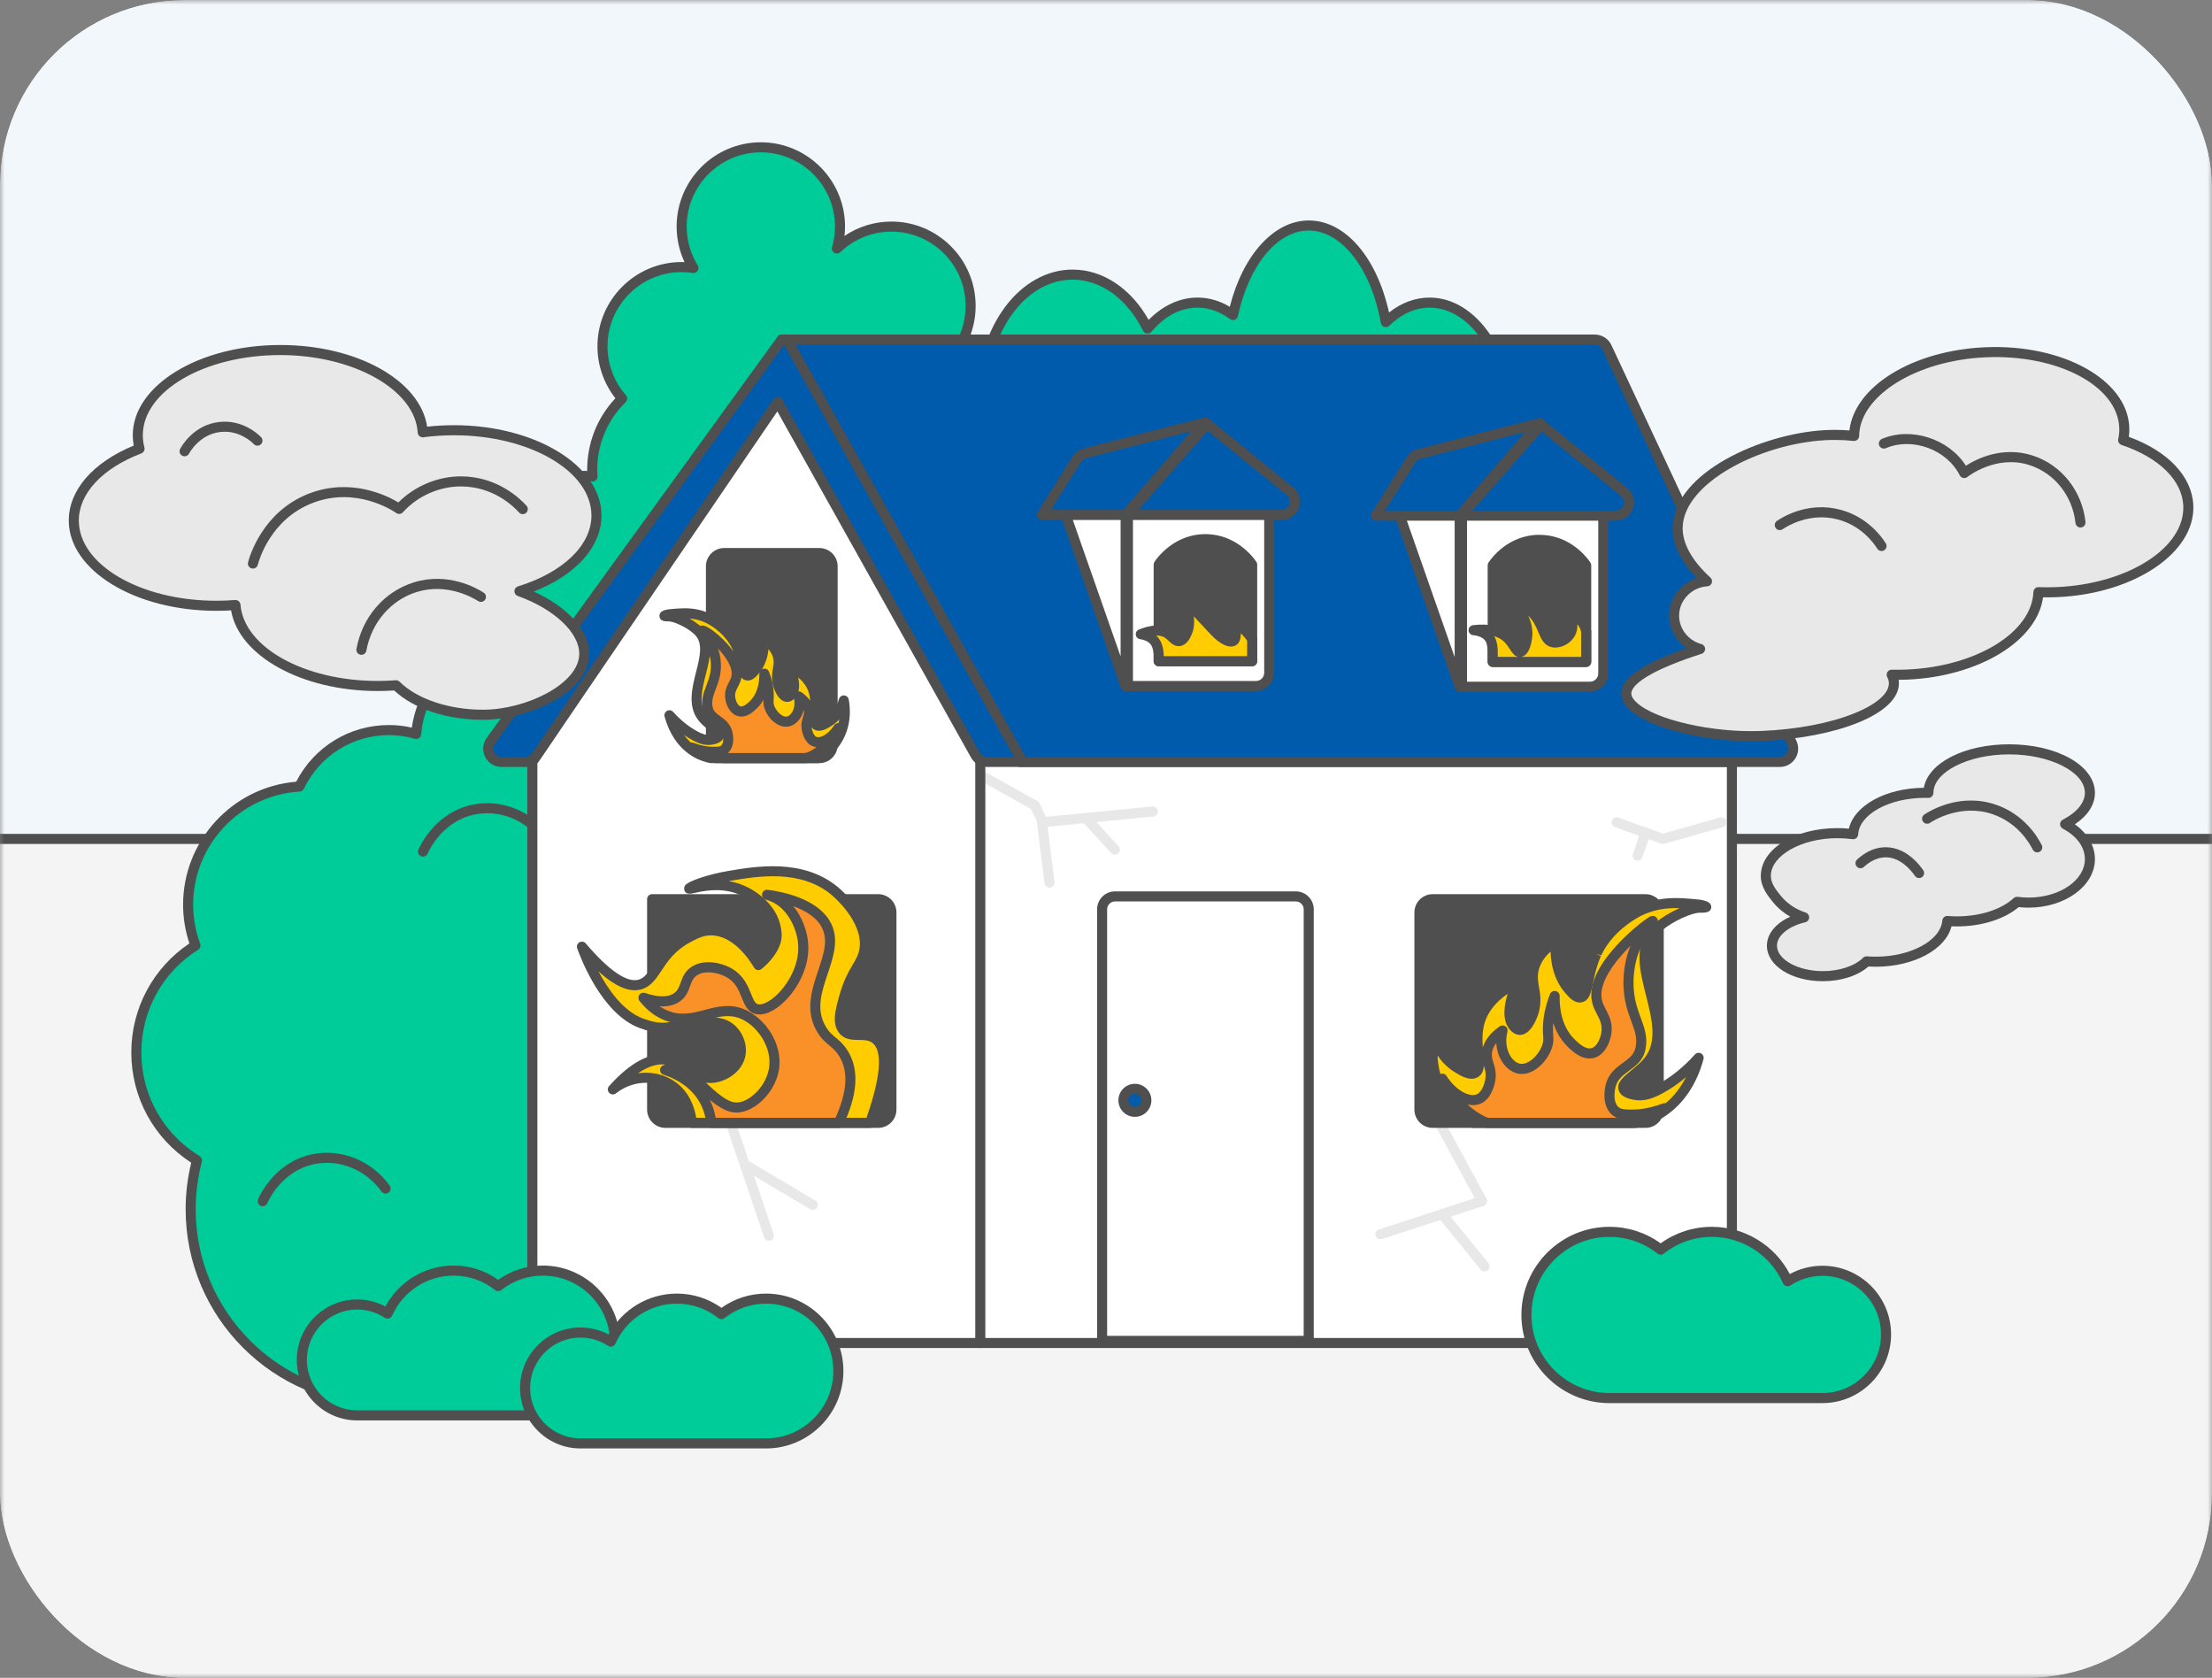 <svg width="240" height="182" viewBox="0 0 240 182" fill="none" xmlns="http://www.w3.org/2000/svg">
<rect x="0" y="0" width="240" height="182" fill="#808080" stroke="none"/>
<g clip-path="url(#clip0_219_25642)">
<mask id="mask0_219_25642" style="mask-type:luminance" maskUnits="userSpaceOnUse" x="0" y="0" width="240" height="182">
<path d="M240 0H0V182H240V0Z" fill="white"/>
</mask>
<g mask="url(#mask0_219_25642)">
<path d="M240 0H0V182H240V0Z" fill="#F2F7FC"/>
<path d="M240 91H0V182H240V91Z" fill="#F4F4F4"/>
<path d="M240.001 91.545H0.001C-0.301 91.545 -0.545 91.301 -0.545 90.999C-0.545 90.698 -0.301 90.453 0.001 90.453H240.001C240.302 90.453 240.546 90.698 240.546 90.999C240.546 91.301 240.302 91.545 240.001 91.545Z" fill="#4F4F4F"/>
<path d="M62.025 131.177C62.025 142.604 52.771 151.866 41.356 151.866C29.941 151.866 20.688 142.604 20.688 131.177C20.688 129.342 20.929 127.564 21.377 125.87C17.433 123.46 14.792 119.125 14.792 114.161C14.792 109.269 17.357 104.987 21.205 102.557C20.701 101.177 20.411 99.694 20.411 98.14C20.411 91.299 25.75 85.722 32.482 85.316C34.232 81.695 37.926 79.191 42.214 79.191C43.234 79.191 44.218 79.342 45.154 79.607C45.61 74.314 49.866 70.12 55.179 69.757C53.412 67.829 52.324 65.267 52.324 62.445C52.324 56.464 57.167 51.616 63.141 51.616C63.529 51.616 63.912 51.639 64.29 51.679C64.274 51.44 64.253 51.203 64.253 50.961C64.253 47.931 65.5 45.195 67.503 43.23C66.178 41.717 65.368 39.739 65.368 37.568C65.368 32.819 69.214 28.969 73.959 28.969C74.394 28.969 74.819 29.012 75.237 29.074C74.431 27.765 73.959 26.229 73.959 24.578C73.959 19.829 77.805 15.979 82.55 15.979C87.294 15.979 91.141 19.829 91.141 24.578C91.141 25.404 91.018 26.2 90.801 26.955C92.342 25.486 94.423 24.578 96.72 24.578C101.465 24.578 105.311 28.428 105.311 33.178C105.311 37.927 101.465 41.777 96.72 41.777C95.063 41.777 93.522 41.3 92.21 40.487C90.634 42.302 88.317 43.455 85.727 43.455C84.32 43.455 82.995 43.109 81.823 42.509C84.299 44.493 85.888 47.539 85.888 50.961C85.888 56.941 81.045 61.789 75.071 61.789C74.683 61.789 74.3 61.767 73.923 61.727C73.938 61.965 73.959 62.202 73.959 62.445C73.959 68.173 69.511 72.851 63.886 73.235C65.653 75.163 66.741 77.725 66.741 80.548L62.025 131.177Z" fill="#00CC99"/>
<path d="M41.356 152.413C29.659 152.413 20.142 142.888 20.142 131.178C20.142 129.475 20.347 127.776 20.75 126.122C16.67 123.472 14.246 119.031 14.246 114.162C14.246 109.388 16.594 104.999 20.549 102.334C20.096 100.962 19.865 99.553 19.865 98.141C19.865 91.175 25.228 85.373 32.133 84.794C34.098 80.993 37.931 78.646 42.213 78.646C43.032 78.646 43.86 78.74 44.683 78.925C45.385 73.965 49.196 70.109 54.11 69.33C52.6 67.352 51.778 64.944 51.778 62.445C51.778 56.173 56.875 51.071 63.141 51.071C63.327 51.071 63.517 51.076 63.709 51.086C63.709 51.045 63.708 51.004 63.708 50.962C63.708 48.053 64.791 45.316 66.77 43.201C65.51 41.593 64.822 39.612 64.822 37.569C64.822 32.526 68.921 28.424 73.959 28.424C74.061 28.424 74.165 28.426 74.27 28.43C73.707 27.223 73.413 25.91 73.413 24.579C73.413 19.536 77.512 15.434 82.549 15.434C87.587 15.434 91.686 19.536 91.686 24.579C91.686 24.916 91.666 25.253 91.627 25.591C93.125 24.578 94.888 24.033 96.72 24.033C101.757 24.033 105.856 28.136 105.856 33.179C105.856 38.221 101.757 42.324 96.72 42.324C95.181 42.324 93.667 41.931 92.314 41.182C90.592 42.979 88.216 44.002 85.727 44.002C85.11 44.002 84.504 43.94 83.91 43.819C85.534 45.823 86.434 48.326 86.434 50.962C86.434 57.234 81.336 62.336 75.071 62.336C74.885 62.336 74.694 62.331 74.502 62.321C74.503 62.363 74.504 62.404 74.504 62.445C74.504 68.047 70.386 72.787 64.954 73.663C66.465 75.641 67.287 78.05 67.287 80.549L62.57 131.204C62.556 142.901 53.045 152.413 41.356 152.413ZM42.213 79.738C38.248 79.738 34.707 81.967 32.972 85.554C32.886 85.732 32.711 85.85 32.514 85.862C26.033 86.253 20.956 91.647 20.956 98.141C20.956 99.567 21.212 100.989 21.717 102.37C21.806 102.612 21.713 102.882 21.496 103.02C17.64 105.455 15.337 109.621 15.337 114.162C15.337 118.782 17.701 122.985 21.661 125.406C21.867 125.532 21.966 125.777 21.904 126.011C21.459 127.696 21.233 129.435 21.233 131.178C21.233 142.285 30.26 151.321 41.356 151.321C52.452 151.321 61.479 142.285 61.479 131.178C61.479 131.161 61.48 131.144 61.481 131.128L66.198 80.498C66.196 77.978 65.233 75.512 63.483 73.606C63.342 73.451 63.301 73.229 63.379 73.034C63.456 72.839 63.639 72.706 63.848 72.692C69.211 72.325 73.413 67.824 73.413 62.445C73.413 62.263 73.4 62.084 73.387 61.905L73.378 61.763C73.368 61.603 73.429 61.446 73.544 61.334C73.661 61.222 73.822 61.166 73.98 61.185C74.351 61.224 74.718 61.244 75.071 61.244C80.735 61.244 85.343 56.632 85.343 50.962C85.343 47.828 83.936 44.902 81.482 42.936C81.263 42.761 81.213 42.449 81.365 42.213C81.517 41.977 81.823 41.896 82.071 42.024C83.219 42.611 84.449 42.91 85.727 42.91C88.052 42.91 90.264 41.897 91.797 40.13C91.974 39.927 92.269 39.882 92.496 40.023C93.773 40.814 95.233 41.232 96.72 41.232C101.156 41.232 104.765 37.62 104.765 33.179C104.765 28.738 101.156 25.125 96.72 25.125C94.651 25.125 92.683 25.916 91.177 27.351C90.998 27.521 90.727 27.55 90.518 27.423C90.308 27.296 90.209 27.043 90.277 26.805C90.488 26.069 90.595 25.32 90.595 24.579C90.595 20.138 86.985 16.526 82.549 16.526C78.113 16.526 74.504 20.138 74.504 24.579C74.504 26.059 74.918 27.515 75.701 28.789C75.812 28.97 75.808 29.199 75.691 29.376C75.574 29.553 75.365 29.645 75.155 29.615C74.702 29.547 74.321 29.515 73.959 29.515C69.522 29.515 65.913 33.128 65.913 37.569C65.913 39.516 66.623 41.398 67.913 42.871C68.104 43.089 68.092 43.418 67.885 43.621C65.894 45.573 64.799 48.18 64.799 50.962C64.799 51.144 64.811 51.323 64.824 51.502L64.834 51.644C64.844 51.805 64.783 51.962 64.667 52.074C64.551 52.185 64.391 52.239 64.232 52.222C63.855 52.183 63.498 52.163 63.141 52.163C57.477 52.163 52.869 56.776 52.869 62.445C52.869 65.016 53.832 67.482 55.581 69.388C55.723 69.543 55.764 69.765 55.686 69.96C55.608 70.155 55.426 70.288 55.216 70.302C50.137 70.65 46.134 74.583 45.697 79.655C45.683 79.817 45.598 79.964 45.464 80.057C45.33 80.15 45.162 80.178 45.005 80.133C44.078 79.871 43.138 79.738 42.213 79.738Z" fill="#4F4F4F"/>
<path d="M155.112 32.823C153.359 32.823 151.726 33.598 150.358 34.931C149.272 28.871 145.939 24.459 141.995 24.459C138.218 24.459 135 28.505 133.781 34.169C132.617 33.308 131.306 32.823 129.92 32.823C127.878 32.823 125.999 33.874 124.511 35.636C122.761 32.111 119.772 29.788 116.377 29.788C110.983 29.788 106.61 35.654 106.61 42.89C106.61 50.126 110.983 55.992 116.377 55.992C118.73 55.992 120.888 54.877 122.574 53.018C124.129 56.634 126.838 59.028 129.92 59.028C133.28 59.028 136.197 56.183 137.659 52.012C138.936 53.247 140.417 53.953 141.995 53.953C143.902 53.953 145.667 52.921 147.104 51.17C148.452 55.795 151.53 59.028 155.112 59.028C159.937 59.028 163.849 53.161 163.849 45.925C163.849 38.689 159.937 32.823 155.112 32.823Z" fill="#00CC99"/>
<path d="M155.112 59.575C151.623 59.575 148.462 56.728 146.876 52.241C145.418 53.723 143.746 54.5 141.995 54.5C140.563 54.5 139.157 53.965 137.89 52.945C136.222 57.056 133.22 59.575 129.921 59.575C126.917 59.575 124.152 57.495 122.411 53.968C120.664 55.632 118.548 56.539 116.378 56.539C110.692 56.539 106.065 50.417 106.065 42.891C106.065 35.365 110.692 29.242 116.378 29.242C119.649 29.242 122.688 31.267 124.63 34.697C126.172 33.131 128.026 32.278 129.921 32.278C131.143 32.278 132.32 32.614 133.43 33.279C134.859 27.645 138.239 23.914 141.995 23.914C145.946 23.914 149.376 27.886 150.708 33.898C152.053 32.835 153.56 32.278 155.112 32.278C160.23 32.278 164.394 38.401 164.394 45.926C164.394 53.452 160.23 59.575 155.112 59.575ZM147.104 50.625C147.14 50.625 147.177 50.628 147.213 50.636C147.411 50.676 147.57 50.823 147.627 51.018C148.95 55.553 151.888 58.483 155.112 58.483C159.629 58.483 163.303 52.85 163.303 45.926C163.303 39.003 159.629 33.37 155.112 33.37C153.563 33.37 152.051 34.045 150.739 35.323C150.594 35.464 150.382 35.514 150.192 35.452C150 35.39 149.857 35.227 149.822 35.028C148.764 29.127 145.546 25.006 141.995 25.006C138.596 25.006 135.509 28.735 134.315 34.285C134.276 34.466 134.147 34.615 133.974 34.681C133.801 34.747 133.607 34.72 133.457 34.609C132.346 33.787 131.156 33.37 129.921 33.37C128.102 33.37 126.376 34.276 124.928 35.989C124.81 36.13 124.627 36.198 124.446 36.179C124.264 36.157 124.104 36.044 124.023 35.88C122.299 32.408 119.441 30.334 116.378 30.334C111.293 30.334 107.156 35.967 107.156 42.891C107.156 49.815 111.293 55.447 116.378 55.447C118.477 55.447 120.535 54.455 122.17 52.652C122.295 52.515 122.481 52.45 122.663 52.481C122.847 52.511 123.002 52.633 123.075 52.803C124.605 56.359 127.164 58.483 129.921 58.483C132.939 58.483 135.707 55.934 137.144 51.832C137.206 51.657 137.352 51.524 137.533 51.481C137.716 51.439 137.905 51.491 138.038 51.62C139.248 52.79 140.617 53.408 141.995 53.408C143.674 53.408 145.295 52.515 146.683 50.824C146.787 50.697 146.943 50.625 147.104 50.625Z" fill="#4F4F4F"/>
<path d="M28.503 130.842C28.43 130.842 28.356 130.827 28.286 130.797C28.01 130.677 27.883 130.355 28.002 130.079C28.18 129.668 29.855 126.04 33.861 125.208C37.012 124.552 40.319 125.886 42.279 128.606C42.455 128.851 42.4 129.192 42.155 129.368C41.91 129.545 41.57 129.489 41.394 129.245C39.685 126.873 36.817 125.708 34.083 126.277C30.616 126.997 29.158 130.155 29.003 130.512C28.914 130.719 28.713 130.842 28.503 130.842Z" fill="#4F4F4F"/>
<path d="M45.899 92.919C45.827 92.919 45.753 92.905 45.682 92.874C45.406 92.754 45.279 92.433 45.398 92.156C45.577 91.745 47.251 88.118 51.258 87.286C54.411 86.631 57.715 87.965 59.675 90.683C59.852 90.928 59.796 91.269 59.552 91.446C59.309 91.624 58.967 91.567 58.79 91.323C57.082 88.952 54.214 87.786 51.479 88.355C48.011 89.075 46.555 92.232 46.4 92.59C46.31 92.796 46.109 92.919 45.899 92.919Z" fill="#4F4F4F"/>
<path d="M110.662 82.648L84.21 43.336L57.758 82.648V144.238C57.758 145.033 58.401 145.677 59.195 145.677H187.191C187.588 145.677 187.909 145.355 187.909 144.958V82.648H110.662Z" fill="white"/>
<path d="M187.191 146.223H59.196C58.102 146.223 57.213 145.333 57.213 144.238V82.647C57.213 82.539 57.246 82.433 57.306 82.342L83.758 43.031C83.962 42.729 84.461 42.73 84.663 43.031L110.953 82.101H187.91C188.211 82.101 188.455 82.346 188.455 82.647V144.957C188.455 145.655 187.888 146.223 187.191 146.223ZM58.304 82.814V144.238C58.304 144.73 58.704 145.131 59.196 145.131H187.191C187.287 145.131 187.364 145.053 187.364 144.957V83.193H110.662C110.481 83.193 110.312 83.103 110.21 82.952L84.211 44.313L58.304 82.814Z" fill="#4F4F4F"/>
<path d="M113.868 96.284C113.597 96.284 113.362 96.082 113.328 95.805L112.487 89.06L111.878 87.767L106.258 84.62C105.995 84.473 105.901 84.14 106.048 83.877C106.195 83.613 106.527 83.521 106.79 83.667L112.564 86.899C112.663 86.955 112.743 87.04 112.791 87.143L113.511 88.674C113.535 88.726 113.552 88.782 113.559 88.839L114.41 95.67C114.448 95.969 114.236 96.243 113.937 96.279C113.914 96.282 113.891 96.284 113.868 96.284Z" fill="#E8E8E8"/>
<path d="M113.147 89.73C112.869 89.73 112.632 89.519 112.605 89.236C112.576 88.936 112.795 88.669 113.095 88.64L125.028 87.485C125.325 87.456 125.594 87.675 125.624 87.976C125.653 88.276 125.433 88.543 125.134 88.572L113.2 89.727C113.183 89.729 113.165 89.73 113.147 89.73Z" fill="#E8E8E8"/>
<path d="M120.96 92.704C120.813 92.704 120.667 92.645 120.559 92.528L117.404 89.102C117.2 88.88 117.214 88.534 117.436 88.33C117.657 88.126 118.002 88.14 118.206 88.362L121.361 91.789C121.565 92.01 121.551 92.355 121.329 92.56C121.225 92.657 121.092 92.704 120.96 92.704Z" fill="#E8E8E8"/>
<path d="M180.412 91.545C180.349 91.545 180.287 91.534 180.227 91.513L175.222 89.712C174.939 89.611 174.792 89.298 174.893 89.014C174.995 88.731 175.306 88.582 175.592 88.685L180.432 90.426L186.629 88.673C186.92 88.592 187.22 88.761 187.303 89.05C187.384 89.341 187.216 89.642 186.926 89.724L180.56 91.525C180.511 91.538 180.462 91.545 180.412 91.545Z" fill="#E8E8E8"/>
<path d="M177.684 93.354C177.626 93.354 177.567 93.345 177.508 93.325C177.223 93.227 177.071 92.917 177.168 92.631L178.018 90.147C178.116 89.863 178.422 89.708 178.711 89.808C178.996 89.906 179.147 90.216 179.05 90.501L178.201 92.985C178.123 93.212 177.911 93.354 177.684 93.354Z" fill="#E8E8E8"/>
<path d="M193.115 82.648H107.088C106.568 82.648 106.088 82.367 105.834 81.912L84.384 43.593C84.384 43.593 66.913 69.219 58.182 82.026C57.916 82.417 57.477 82.648 57.004 82.648C56.351 82.648 55.364 82.648 54.41 82.648C53.236 82.648 52.558 81.315 53.247 80.364L84.805 36.838L173.039 36.838C173.597 36.838 174.105 37.161 174.341 37.667C174.943 38.954 175.545 40.243 176.147 41.53C176.549 42.388 176.95 43.245 177.351 44.103C177.361 44.125 177.371 44.146 177.381 44.168C183.06 56.312 188.738 68.455 194.417 80.599C194.863 81.553 194.167 82.648 193.115 82.648Z" fill="#005BAC"/>
<path d="M193.116 83.193H107.088C106.371 83.193 105.709 82.804 105.359 82.178L84.339 44.628L58.633 82.333C58.266 82.872 57.657 83.193 57.004 83.193H54.41C53.661 83.193 52.985 82.778 52.645 82.11C52.304 81.442 52.366 80.65 52.806 80.043L84.364 36.516C84.467 36.375 84.631 36.291 84.806 36.291H173.04C173.806 36.291 174.511 36.74 174.836 37.435L177.845 43.87C177.846 43.872 177.876 43.938 177.877 43.939L194.911 80.367C195.2 80.984 195.155 81.697 194.789 82.273C194.423 82.849 193.798 83.193 193.116 83.193ZM84.384 43.046C84.392 43.046 84.4 43.046 84.408 43.047C84.597 43.055 84.768 43.16 84.86 43.325L106.31 81.645C106.468 81.926 106.766 82.101 107.088 82.101H193.116C193.427 82.101 193.701 81.95 193.868 81.687C194.035 81.424 194.055 81.112 193.923 80.83L176.887 44.398C176.886 44.396 176.856 44.329 176.854 44.327L173.847 37.897C173.702 37.585 173.384 37.383 173.04 37.383H85.085L53.69 80.684C53.488 80.961 53.461 81.309 53.616 81.614C53.772 81.919 54.069 82.101 54.41 82.101H57.004C57.296 82.101 57.568 81.958 57.732 81.717L83.934 43.285C84.035 43.135 84.204 43.046 84.384 43.046Z" fill="#4F4F4F"/>
<path d="M158.375 55.863H173.954V73.052C173.954 73.846 173.31 74.49 172.517 74.49H158.375V55.863Z" fill="white"/>
<path d="M172.517 75.036H158.375C158.073 75.036 157.829 74.791 157.829 74.49V55.862C157.829 55.561 158.073 55.316 158.375 55.316H173.954C174.255 55.316 174.5 55.561 174.5 55.862V73.051C174.5 74.145 173.61 75.036 172.517 75.036ZM158.92 73.944H172.517C173.009 73.944 173.409 73.543 173.409 73.051V56.408H158.92V73.944Z" fill="#4F4F4F"/>
<path d="M151.85 55.863L158.374 74.49V55.863H151.85Z" fill="white"/>
<path d="M158.374 75.036C158.145 75.036 157.937 74.892 157.859 74.67L151.334 56.043C151.276 55.876 151.302 55.691 151.405 55.547C151.507 55.402 151.672 55.316 151.849 55.316H158.374C158.675 55.316 158.92 55.561 158.92 55.862V74.49C158.92 74.756 158.728 74.983 158.466 75.028C158.435 75.033 158.404 75.036 158.374 75.036ZM152.618 56.408L157.829 71.282V56.408H152.618Z" fill="#4F4F4F"/>
<path d="M175.308 55.932H158.368L167.023 45.9L173.048 50.801L175.532 52.821L176.215 53.376C177.265 54.23 176.662 55.932 175.308 55.932Z" fill="#005BAC"/>
<path d="M175.308 56.477H158.369C158.156 56.477 157.962 56.352 157.873 56.158C157.784 55.964 157.816 55.736 157.956 55.574L166.611 45.543C166.803 45.318 167.139 45.29 167.367 45.476L176.558 52.952C177.219 53.489 177.462 54.354 177.177 55.156C176.892 55.959 176.159 56.477 175.308 56.477ZM159.56 55.385H175.308C175.773 55.385 176.047 55.078 176.149 54.791C176.251 54.504 176.231 54.092 175.871 53.799L167.09 46.657L159.56 55.385Z" fill="#4F4F4F"/>
<path d="M167.023 45.9C164.14 49.244 161.257 52.588 158.374 55.932H149.286L150.573 53.883L152.158 51.362L153.092 49.875C153.288 49.563 153.596 49.339 153.952 49.248C154.69 49.059 155.427 48.87 156.164 48.681C156.251 48.659 156.338 48.637 156.425 48.614C157.134 48.432 157.844 48.251 158.553 48.069C158.864 47.99 159.175 47.91 159.486 47.83C161.998 47.187 164.51 46.544 167.023 45.9Z" fill="#005BAC"/>
<path d="M158.374 56.477H149.287C149.088 56.477 148.905 56.369 148.809 56.195C148.713 56.021 148.719 55.809 148.825 55.64L152.63 49.584C152.902 49.152 153.323 48.844 153.818 48.718L166.888 45.371C167.117 45.311 167.362 45.41 167.487 45.612C167.613 45.815 167.592 46.076 167.436 46.257L158.787 56.288C158.684 56.408 158.532 56.477 158.374 56.477ZM150.274 55.385H158.124L165.475 46.86L154.088 49.776C153.865 49.833 153.676 49.971 153.554 50.165L150.274 55.385Z" fill="#4F4F4F"/>
<path d="M172.101 61.32V71.798H161.958V61.32C162.084 61.127 163.799 58.581 166.989 58.559C167.328 58.556 167.651 58.583 167.958 58.634C170.58 59.056 171.998 61.161 172.101 61.32Z" fill="#4F4F4F"/>
<path d="M172.1 72.344H161.958C161.656 72.344 161.412 72.099 161.412 71.797V61.319C161.412 61.214 161.443 61.11 161.5 61.022C161.699 60.716 163.541 58.035 166.985 58.012C167.328 58.017 167.698 58.037 168.046 58.094C170.887 58.552 172.396 60.771 172.558 61.023C172.615 61.111 172.646 61.214 172.646 61.319V71.797C172.646 72.099 172.401 72.344 172.1 72.344ZM162.503 71.251H171.555V61.49C171.222 61.036 169.967 59.51 167.871 59.172C167.583 59.125 167.291 59.103 166.992 59.104C164.418 59.121 162.879 60.979 162.503 61.491V71.251Z" fill="#4F4F4F"/>
<path d="M172.101 68.535V71.797H161.958C161.958 71.703 161.958 71.56 161.958 71.385C161.958 70.742 161.96 70.637 161.958 70.564C161.957 70.496 161.941 69.77 161.651 69.275C161.193 68.492 160.104 68.376 159.884 68.357C161.653 68.144 162.763 68.509 163.469 69.123C164.268 69.82 164.479 70.777 164.93 70.721C165.386 70.665 165.68 69.625 165.715 68.871C165.8 67.043 164.423 65.642 163.87 65.137C164.466 65.285 165.314 65.588 166.066 66.274C167.587 67.66 167.369 69.384 168.44 69.66C169.19 69.853 170.29 69.262 170.537 68.34C170.761 67.505 170.199 66.777 170.119 66.676C170.29 66.695 171.173 66.815 171.724 67.582C171.984 67.945 172.07 68.312 172.101 68.535Z" fill="#FFCC00"/>
<path d="M172.101 72.343H161.958C161.657 72.343 161.413 72.098 161.413 71.797V70.573C161.41 70.392 161.366 69.867 161.18 69.55C160.938 69.136 160.327 68.943 159.836 68.9C159.557 68.876 159.342 68.645 159.338 68.365C159.334 68.085 159.541 67.847 159.818 67.814C161.553 67.605 162.903 67.907 163.826 68.71C164.249 69.079 164.517 69.491 164.732 69.822C164.78 69.896 164.837 69.983 164.889 70.057C165.011 69.818 165.146 69.35 165.17 68.844C165.239 67.358 164.155 66.135 163.502 65.539C163.318 65.371 163.271 65.098 163.389 64.878C163.507 64.658 163.758 64.545 164.002 64.606C164.957 64.844 165.775 65.269 166.433 65.869C167.278 66.64 167.634 67.483 167.92 68.161C168.189 68.799 168.324 69.066 168.574 69.131C169.052 69.25 169.845 68.814 170.01 68.198C170.159 67.641 169.771 67.114 169.692 67.014C169.554 66.842 169.535 66.603 169.642 66.409C169.749 66.217 169.96 66.106 170.182 66.132C170.567 66.177 171.53 66.377 172.166 67.263C172.418 67.612 172.577 68.014 172.641 68.457C172.644 68.482 172.646 68.508 172.646 68.534V71.797C172.646 72.098 172.402 72.343 172.101 72.343ZM165.069 71.251H171.555V68.576C171.514 68.324 171.422 68.097 171.28 67.9C171.231 67.832 171.18 67.771 171.124 67.716C171.148 67.954 171.136 68.212 171.064 68.48C170.723 69.754 169.302 70.444 168.303 70.188C167.503 69.982 167.204 69.272 166.915 68.586C166.671 68.008 166.397 67.357 165.8 66.772C166.099 67.393 166.296 68.109 166.26 68.895C166.256 68.984 166.147 71.03 165.069 71.251ZM162.503 71.251H164.707C164.301 71.161 164.047 70.77 163.818 70.418C163.631 70.129 163.418 69.803 163.11 69.534C162.842 69.3 162.513 69.126 162.128 69.01C162.476 69.614 162.502 70.404 162.503 70.557V71.251Z" fill="#4F4F4F"/>
<path d="M158.624 75.036C158.322 75.036 158.078 74.792 158.078 74.49V55.863C158.078 55.73 158.126 55.602 158.214 55.503L166.822 45.688C167.021 45.461 167.366 45.439 167.592 45.638C167.817 45.836 167.84 46.181 167.641 46.408L159.169 56.069V74.49C159.169 74.792 158.925 75.036 158.624 75.036Z" fill="#4F4F4F"/>
<path d="M110.915 83.128C110.723 83.128 110.538 83.027 110.438 82.848L85.065 37.383H84.811C84.51 37.383 84.266 37.139 84.266 36.837C84.266 36.536 84.51 36.291 84.811 36.291H85.385C85.582 36.291 85.765 36.398 85.861 36.571L111.39 82.316C111.537 82.579 111.443 82.912 111.18 83.059C111.096 83.106 111.004 83.128 110.915 83.128Z" fill="#4F4F4F"/>
<path d="M120.976 97.236H140.597C141.369 97.236 141.996 97.864 141.996 98.636V145.451H119.578V98.636C119.578 97.864 120.205 97.236 120.976 97.236Z" fill="white"/>
<path d="M141.995 145.997H119.578C119.277 145.997 119.032 145.752 119.032 145.451V98.635C119.032 97.562 119.904 96.689 120.976 96.689H140.597C141.669 96.689 142.541 97.562 142.541 98.635V145.451C142.541 145.752 142.296 145.997 141.995 145.997ZM120.123 144.905H141.45V98.635C141.45 98.165 141.067 97.781 140.597 97.781H120.976C120.506 97.781 120.123 98.165 120.123 98.635V144.905Z" fill="#4F4F4F"/>
<path d="M123.135 120.601C123.822 120.601 124.379 120.043 124.379 119.355C124.379 118.667 123.822 118.109 123.135 118.109C122.448 118.109 121.891 118.667 121.891 119.355C121.891 120.043 122.448 120.601 123.135 120.601Z" fill="#005BAC"/>
<path d="M123.134 121.146C122.147 121.146 121.345 120.342 121.345 119.354C121.345 118.366 122.147 117.562 123.134 117.562C124.122 117.562 124.924 118.366 124.924 119.354C124.924 120.342 124.122 121.146 123.134 121.146ZM123.134 118.655C122.749 118.655 122.436 118.968 122.436 119.354C122.436 119.74 122.749 120.054 123.134 120.054C123.52 120.054 123.833 119.74 123.833 119.354C123.833 118.968 123.52 118.655 123.134 118.655Z" fill="#4F4F4F"/>
<path d="M83.429 134.595C83.202 134.595 82.99 134.452 82.913 134.224L78.77 122.009C78.672 121.723 78.825 121.413 79.111 121.316C79.396 121.219 79.706 121.372 79.802 121.658L83.946 133.873C84.043 134.159 83.89 134.469 83.605 134.566C83.547 134.585 83.488 134.595 83.429 134.595Z" fill="#E8E8E8"/>
<path d="M88.187 131.242C88.092 131.242 87.996 131.217 87.909 131.165L80.527 126.781C80.268 126.627 80.182 126.292 80.337 126.033C80.49 125.774 80.825 125.688 81.084 125.842L88.466 130.227C88.725 130.38 88.81 130.715 88.656 130.975C88.555 131.147 88.373 131.242 88.187 131.242Z" fill="#E8E8E8"/>
<path d="M96.719 98.976V120.357C96.719 121.151 96.076 121.795 95.282 121.795H72.191C71.397 121.795 70.754 121.151 70.754 120.357V97.538L95.282 97.537C96.076 97.537 96.719 98.181 96.719 98.976Z" fill="#4F4F4F"/>
<path d="M95.282 122.342H72.191C71.098 122.342 70.209 121.452 70.209 120.358V97.538C70.209 97.237 70.453 96.992 70.754 96.992H95.282C96.376 96.992 97.265 97.882 97.265 98.977V120.358C97.265 121.452 96.376 122.342 95.282 122.342ZM71.3 98.084V120.358C71.3 120.85 71.7 121.25 72.191 121.25H95.282C95.774 121.25 96.174 120.85 96.174 120.358V98.977C96.174 98.484 95.774 98.084 95.282 98.084H71.3Z" fill="#4F4F4F"/>
<path d="M77.183 116.925C75.105 117.008 74.367 115.227 72.352 114.94C71.033 114.752 69.121 115.243 66.494 118.168C68.463 116.62 71.1 116.496 72.929 117.783C74.74 119.056 75.006 121.185 75.047 121.796H94.403C96.496 115.933 96.103 113.602 95.033 112.726C93.893 111.792 92.287 112.756 91.473 111.708C90.854 110.91 91.166 109.698 91.564 108.241C92.425 105.094 93.553 104.633 93.798 102.961C94.263 99.795 90.887 96.913 90.582 96.659C86.996 93.674 82.121 94.5 79.085 95.015C76.535 95.447 74.74 96.239 74.774 96.385C74.815 96.558 77.355 95.458 80.043 96.385C81.91 97.028 83.761 98.618 84.158 100.572C84.225 100.905 84.367 101.488 84.158 102.16C83.714 103.589 82.286 104.682 82.286 104.682C81.965 104.135 80.014 100.904 77.132 100.916C76.153 100.919 75.431 101.297 74.623 101.73C71.383 103.469 71.254 106.219 69.501 106.774C68.379 107.128 66.489 106.633 63.141 102.687C63.369 103.331 65.605 109.456 69.501 110.964C70.417 111.319 71.131 111.428 71.131 111.428C73.184 111.718 73.961 110.759 76.658 110.859C77.731 110.899 78.508 110.939 79.22 111.508C80.043 112.167 80.591 113.383 80.319 114.53C79.981 115.957 78.467 116.875 77.183 116.925Z" fill="#FFCC00"/>
<path d="M94.403 122.342H75.047C74.76 122.342 74.522 122.12 74.503 121.833C74.466 121.273 74.218 119.357 72.615 118.23C70.963 117.068 68.584 117.221 66.83 118.598C66.608 118.773 66.289 118.749 66.095 118.542C65.902 118.335 65.898 118.014 66.088 117.804C68.363 115.27 70.493 114.12 72.429 114.4C73.481 114.55 74.226 115.058 74.883 115.507C75.6 115.995 76.216 116.417 77.162 116.38C78.21 116.339 79.512 115.571 79.789 114.404C80.016 113.443 79.503 112.434 78.879 111.935C78.32 111.488 77.695 111.444 76.638 111.405C75.378 111.363 74.58 111.552 73.807 111.739C72.98 111.941 72.199 112.131 71.055 111.968C71.018 111.963 70.265 111.847 69.304 111.474C65.298 109.923 63.039 104.034 62.626 102.869C62.538 102.621 62.64 102.345 62.868 102.214C63.096 102.081 63.385 102.133 63.556 102.334C66.07 105.297 68.065 106.653 69.336 106.254C69.94 106.063 70.324 105.485 70.855 104.687C71.57 103.611 72.46 102.272 74.365 101.25C75.167 100.819 75.996 100.374 77.13 100.37H77.148C79.701 100.37 81.559 102.595 82.404 103.847C82.817 103.441 83.399 102.765 83.637 101.998C83.792 101.496 83.697 101.041 83.635 100.739C83.25 98.844 81.414 97.435 79.865 96.901C78.013 96.263 76.233 96.663 75.379 96.856C74.954 96.951 74.376 97.081 74.243 96.51C74.209 96.363 74.243 96.183 74.327 96.058C74.677 95.532 77.067 94.803 78.994 94.477C82.045 93.96 87.152 93.094 90.93 96.24C91.332 96.573 94.842 99.602 94.338 103.04C94.209 103.921 93.868 104.5 93.473 105.17C93.032 105.919 92.533 106.767 92.091 108.386C91.696 109.827 91.47 110.814 91.904 111.373C92.149 111.689 92.534 111.708 93.194 111.715C93.855 111.721 94.677 111.729 95.378 112.304C96.936 113.581 96.785 116.746 94.917 121.98C94.839 122.197 94.634 122.342 94.403 122.342ZM75.534 121.25H94.017C95.95 115.699 95.456 113.778 94.687 113.149C94.283 112.818 93.774 112.812 93.184 112.807C92.452 112.799 91.623 112.791 91.042 112.043C90.241 111.011 90.628 109.595 91.038 108.097C91.52 106.338 92.081 105.384 92.533 104.616C92.897 103.998 93.16 103.551 93.258 102.882C93.684 99.984 90.374 97.197 90.233 97.079C86.839 94.254 82.227 95.037 79.176 95.553C79.136 95.561 79.096 95.568 79.056 95.574C79.436 95.638 79.827 95.733 80.221 95.869C82.114 96.52 84.231 98.194 84.692 100.464C84.778 100.878 84.918 101.55 84.678 102.322C84.189 103.899 82.681 105.067 82.618 105.116C82.494 105.212 82.335 105.248 82.181 105.219C82.027 105.188 81.895 105.094 81.816 104.959C81.334 104.138 79.576 101.462 77.148 101.462H77.134C76.272 101.465 75.628 101.811 74.881 102.212C73.216 103.105 72.444 104.267 71.763 105.292C71.183 106.164 70.635 106.988 69.665 107.295C68.371 107.704 66.809 107.068 64.927 105.357C65.957 107.297 67.579 109.635 69.697 110.455C70.54 110.783 71.207 110.887 71.213 110.888C72.143 111.019 72.763 110.869 73.551 110.678C74.356 110.483 75.273 110.258 76.677 110.314C77.759 110.354 78.693 110.389 79.56 111.082C80.617 111.928 81.148 113.397 80.85 114.656C80.45 116.344 78.683 117.413 77.205 117.471C75.925 117.529 75.034 116.931 74.269 116.409C73.655 115.99 73.076 115.596 72.275 115.481C71.344 115.352 70.325 115.665 69.221 116.422C70.641 116.219 72.082 116.52 73.242 117.337C74.883 118.491 75.382 120.273 75.534 121.25Z" fill="#4F4F4F"/>
<path d="M72.135 110.089C75.287 111.47 77.604 108.852 80.446 109.944C82.59 110.767 84.425 113.467 83.964 116.032C83.559 118.287 81.402 120.311 79.699 120.127C78.359 119.983 76.793 118.419 75.335 116.962C75.022 116.65 74.352 115.958 73.363 115.868C72.864 115.823 72.439 115.948 72.159 116.061C72.777 116.252 75.38 117.132 76.597 119.701C76.96 120.468 77.112 121.201 77.17 121.796H91C91.991 119.705 92.891 116.873 91.7 114.6C90.83 112.941 89.907 113.056 89.046 111.5C86.891 107.603 91.504 103.542 89.575 100.207C88.071 97.605 83.546 97.102 83.229 97.059C83.322 97.079 83.767 97.198 84.255 97.466C85.995 98.426 87.014 100.603 87.144 102.403C87.42 106.207 83.843 109.912 82.097 109.458C80.788 109.118 81.232 106.722 79.08 105.509C78.018 104.911 76.37 104.627 75.303 105.349C74.199 106.095 74.54 107.36 73.499 108.145C72.498 108.899 70.997 108.623 69.811 108.228C70.273 108.82 71.022 109.601 72.135 110.089Z" fill="#F99028"/>
<path d="M91 122.342H77.17C76.889 122.342 76.654 122.129 76.627 121.849C76.561 121.173 76.384 120.529 76.103 119.935C75.059 117.731 72.885 116.857 71.999 116.584C71.778 116.516 71.624 116.316 71.615 116.086C71.605 115.855 71.741 115.642 71.955 115.556C72.442 115.359 72.93 115.28 73.413 115.325C74.574 115.43 75.362 116.219 75.698 116.555C77.074 117.929 78.608 119.46 79.757 119.584C81.067 119.73 83.05 118.034 83.427 115.936C83.85 113.587 82.092 111.162 80.251 110.454C79.057 109.996 77.926 110.292 76.727 110.606C75.327 110.973 73.738 111.387 71.916 110.59C70.953 110.169 70.101 109.486 69.382 108.565C69.233 108.375 69.227 108.11 69.365 107.913C69.504 107.717 69.757 107.635 69.983 107.71C71.451 108.198 72.522 108.198 73.171 107.709C73.549 107.424 73.682 107.054 73.85 106.585C74.054 106.019 74.284 105.379 74.997 104.897C76.28 104.03 78.15 104.36 79.347 105.034C80.686 105.788 81.153 106.96 81.494 107.815C81.756 108.473 81.919 108.849 82.234 108.931C82.547 109.011 83.175 108.858 83.991 108.178C85.365 107.032 86.767 104.748 86.6 102.443C86.489 100.909 85.625 98.846 83.991 97.945C83.525 97.688 83.115 97.593 83.111 97.592C82.826 97.529 82.64 97.251 82.692 96.962C82.744 96.674 83.008 96.474 83.304 96.518C84.883 96.723 88.614 97.454 90.047 99.933C91.104 101.762 90.443 103.73 89.804 105.634C89.148 107.589 88.528 109.436 89.524 111.236C89.893 111.903 90.259 112.209 90.683 112.562C91.153 112.954 91.686 113.399 92.182 114.347C93.211 116.309 92.979 118.894 91.493 122.03C91.403 122.22 91.211 122.342 91 122.342ZM77.647 121.25H90.651C91.855 118.585 92.045 116.435 91.216 114.854C90.82 114.099 90.433 113.775 89.984 113.401C89.54 113.031 89.037 112.611 88.569 111.765C87.34 109.544 88.1 107.282 88.77 105.287C89.383 103.459 89.913 101.882 89.102 100.481C88.486 99.413 87.264 98.727 86.068 98.291C87.061 99.49 87.593 101.051 87.688 102.364C87.884 105.068 86.323 107.654 84.689 109.017C83.698 109.843 82.729 110.191 81.96 109.987C81.095 109.763 80.783 108.978 80.48 108.22C80.154 107.399 79.815 106.551 78.812 105.985C77.894 105.469 76.458 105.229 75.608 105.801C75.19 106.084 75.052 106.468 74.877 106.954C74.684 107.492 74.465 108.1 73.827 108.581C73.242 109.021 72.484 109.215 71.568 109.154C71.82 109.325 72.082 109.47 72.354 109.59C73.828 110.235 75.102 109.901 76.451 109.55C77.764 109.206 79.121 108.852 80.641 109.435C82.928 110.313 85.025 113.213 84.501 116.129C84.051 118.637 81.643 120.879 79.64 120.67C78.776 120.577 77.887 120.025 76.998 119.283C77.029 119.343 77.059 119.405 77.089 119.468C77.355 120.029 77.542 120.626 77.647 121.25Z" fill="#4F4F4F"/>
<path d="M122.131 55.787H137.71V72.975C137.71 73.77 137.066 74.414 136.273 74.414H122.131V55.787Z" fill="white"/>
<path d="M136.272 74.961H122.13C121.829 74.961 121.585 74.716 121.585 74.415V55.788C121.585 55.487 121.829 55.242 122.13 55.242H137.71C138.011 55.242 138.255 55.487 138.255 55.788V72.977C138.255 74.071 137.366 74.961 136.272 74.961ZM122.676 73.869H136.272C136.765 73.869 137.165 73.469 137.165 72.977V56.334H122.676V73.869Z" fill="#4F4F4F"/>
<path d="M122.131 55.789V74.416L121.443 72.451L116.966 59.67L115.63 55.857L115.606 55.789H122.131Z" fill="white"/>
<path d="M122.131 74.962C121.902 74.962 121.694 74.818 121.616 74.596L115.115 56.037C115.057 55.87 115.071 55.651 115.173 55.506C115.276 55.362 115.429 55.242 115.606 55.242H122.131C122.432 55.242 122.676 55.487 122.676 55.788V74.415C122.676 74.682 122.485 74.909 122.222 74.954C122.191 74.959 122.161 74.962 122.131 74.962ZM116.376 56.334L121.585 71.207V56.334H116.376Z" fill="#4F4F4F"/>
<path d="M130.78 45.824L139.972 53.3C141.022 54.154 140.419 55.855 139.065 55.855H122.125L130.78 45.824Z" fill="#005BAC"/>
<path d="M139.066 56.402H122.125C121.912 56.402 121.718 56.278 121.63 56.083C121.541 55.889 121.573 55.661 121.713 55.499L130.368 45.468C130.56 45.244 130.896 45.216 131.124 45.401L140.316 52.877C140.976 53.414 141.218 54.279 140.934 55.081C140.65 55.884 139.916 56.402 139.066 56.402ZM123.317 55.31H139.066C139.53 55.31 139.804 55.003 139.906 54.716C140.008 54.429 139.988 54.018 139.628 53.724L130.847 46.583L123.317 55.31Z" fill="#4F4F4F"/>
<path d="M117.709 49.171C122.066 48.056 126.423 46.94 130.78 45.824C127.897 49.168 125.014 52.512 122.131 55.855H113.043L116.849 49.799C117.045 49.487 117.353 49.262 117.709 49.171Z" fill="#005BAC"/>
<path d="M122.131 56.402H113.043C112.844 56.402 112.662 56.294 112.566 56.12C112.47 55.946 112.476 55.733 112.582 55.565L116.388 49.509C116.659 49.077 117.081 48.77 117.575 48.643L130.645 45.296C130.874 45.237 131.118 45.335 131.244 45.538C131.369 45.74 131.349 46.001 131.193 46.182L122.543 56.213C122.44 56.333 122.289 56.402 122.131 56.402ZM114.031 55.31H121.881L129.232 46.785L117.844 49.701C117.623 49.758 117.433 49.896 117.311 50.09L114.031 55.31Z" fill="#4F4F4F"/>
<path d="M135.858 61.246V71.723H125.715V61.246C125.765 61.169 126.068 60.718 126.616 60.202C126.782 60.046 126.971 59.883 127.182 59.723C127.477 59.5 127.816 59.282 128.197 59.092C128.901 58.743 129.752 58.491 130.746 58.484H130.786C131.732 58.484 132.55 58.708 133.236 59.028C134.885 59.796 135.776 61.121 135.858 61.246Z" fill="#4F4F4F"/>
<path d="M135.858 72.269H125.715C125.414 72.269 125.17 72.024 125.17 71.723V61.245C125.17 61.141 125.2 61.038 125.257 60.95C125.316 60.858 125.642 60.368 126.242 59.803C126.421 59.635 126.625 59.459 126.853 59.287C127.206 59.02 127.577 58.79 127.955 58.602C128.83 58.167 129.768 57.944 130.742 57.938C131.72 57.938 132.622 58.138 133.468 58.533C135.247 59.361 136.211 60.787 136.315 60.947C136.373 61.036 136.404 61.139 136.404 61.245V71.723C136.404 72.024 136.159 72.269 135.858 72.269ZM126.261 71.177H135.313V61.417C135.059 61.073 134.273 60.112 133.007 59.523C132.306 59.195 131.559 59.029 130.786 59.029C129.942 59.035 129.165 59.22 128.441 59.581C128.122 59.739 127.809 59.933 127.51 60.158C127.317 60.305 127.143 60.455 126.99 60.599C126.626 60.941 126.381 61.251 126.261 61.416V71.177Z" fill="#4F4F4F"/>
<path d="M122.38 74.962C122.079 74.962 121.835 74.717 121.835 74.416V55.789C121.835 55.657 121.883 55.529 121.971 55.429L130.579 45.614C130.777 45.387 131.123 45.365 131.348 45.564C131.574 45.762 131.597 46.108 131.398 46.334L122.926 55.995V74.416C122.926 74.717 122.682 74.962 122.38 74.962Z" fill="#4F4F4F"/>
<path d="M135.858 69.323V71.722H125.716V71.359C125.716 71.062 125.716 71.027 125.716 71.018C125.715 70.847 125.666 70.18 125.374 69.704C124.914 68.952 123.938 68.815 123.775 68.794C125.245 68.204 126.08 68.37 126.578 68.651C127.183 68.993 127.468 69.608 127.959 69.539C128.404 69.476 128.66 68.9 128.771 68.66C129.451 67.191 128.573 65.278 128.332 64.783C129.473 66.002 130.614 67.222 131.755 68.441C132.661 69.409 133.467 69.74 133.825 69.519C134.041 69.385 134.066 69.05 134.08 68.858C134.147 67.923 133.321 67.272 133.204 67.182C133.643 67.341 134.256 67.627 134.849 68.155C135.2 68.467 135.56 68.879 135.858 69.323Z" fill="#FFCC00"/>
<path d="M135.858 72.268H125.715C125.414 72.268 125.17 72.023 125.17 71.722V71.017C125.169 70.891 125.124 70.339 124.909 69.988C124.593 69.472 123.852 69.353 123.706 69.335C123.46 69.303 123.266 69.109 123.234 68.863C123.203 68.616 123.341 68.379 123.572 68.287C124.919 67.745 126.022 67.709 126.845 68.175C127.142 68.342 127.368 68.555 127.551 68.727C127.66 68.829 127.825 68.984 127.887 68.998C127.915 68.993 128.04 68.94 128.267 68.447C128.816 67.262 128.151 65.658 127.841 65.022C127.723 64.78 127.799 64.487 128.022 64.333C128.242 64.18 128.544 64.211 128.729 64.409L132.153 68.067C132.797 68.755 133.303 69.002 133.509 69.035C133.524 68.964 133.531 68.864 133.535 68.818C133.58 68.192 132.99 67.705 132.872 67.614C132.658 67.45 132.595 67.155 132.725 66.918C132.854 66.683 133.136 66.576 133.389 66.668C134.073 66.916 134.686 67.279 135.212 67.747C135.604 68.096 135.994 68.547 136.311 69.018C136.371 69.108 136.404 69.214 136.404 69.323V71.722C136.404 72.023 136.159 72.268 135.858 72.268ZM126.261 71.176H135.313V69.494C135.105 69.203 134.869 68.927 134.628 68.694C134.629 68.76 134.628 68.828 134.623 68.897C134.604 69.159 134.563 69.703 134.111 69.983C133.453 70.389 132.423 69.954 131.357 68.813L129.534 66.866C129.61 67.533 129.564 68.242 129.265 68.889C129.11 69.225 128.763 69.976 128.035 70.079C127.47 70.155 127.105 69.805 126.804 69.523C126.65 69.378 126.491 69.228 126.308 69.125C126.072 68.992 125.789 68.929 125.44 68.942C125.588 69.074 125.725 69.231 125.839 69.418C126.252 70.093 126.261 70.978 126.261 71.015V71.176Z" fill="#4F4F4F"/>
<path d="M149.765 134.431C149.535 134.431 149.322 134.285 149.247 134.054C149.153 133.768 149.31 133.459 149.596 133.366L160.009 129.965L155.463 121.604C155.319 121.339 155.417 121.007 155.682 120.863C155.946 120.719 156.277 120.817 156.422 121.082L161.281 130.02C161.358 130.162 161.368 130.332 161.309 130.483C161.248 130.633 161.125 130.749 160.971 130.8L149.934 134.404C149.878 134.423 149.821 134.431 149.765 134.431Z" fill="#E8E8E8"/>
<path d="M161.075 137.916C160.916 137.916 160.759 137.847 160.652 137.715L156.038 132.043C155.847 131.809 155.882 131.465 156.116 131.276C156.349 131.084 156.693 131.121 156.883 131.354L161.497 137.025C161.688 137.259 161.653 137.603 161.419 137.793C161.318 137.876 161.196 137.916 161.075 137.916Z" fill="#E8E8E8"/>
<path d="M178.533 97.539H155.442C154.648 97.539 154.005 98.183 154.005 98.978V120.359C154.005 121.154 154.648 121.798 155.442 121.798H178.533C179.327 121.798 179.97 121.154 179.97 120.359V98.978C179.97 98.183 179.327 97.539 178.533 97.539Z" fill="#4F4F4F"/>
<path d="M178.533 122.344H155.442C154.349 122.344 153.46 121.453 153.46 120.359V98.977C153.46 97.882 154.349 96.992 155.442 96.992H178.533C179.627 96.992 180.516 97.882 180.516 98.977V120.359C180.516 121.453 179.627 122.344 178.533 122.344ZM155.442 98.084C154.951 98.084 154.551 98.484 154.551 98.977V120.359C154.551 120.851 154.951 121.252 155.442 121.252H178.533C179.025 121.252 179.425 120.851 179.425 120.359V98.977C179.425 98.484 179.025 98.084 178.533 98.084H155.442Z" fill="#4F4F4F"/>
<path d="M185.124 98.382C185.115 98.466 184.507 98.458 184.417 98.458C183.392 98.458 181.28 99.421 179.97 100.505C179.723 100.709 179.504 100.919 179.326 101.126C176.354 104.6 181.936 111.112 178.896 115.05C177.846 116.411 175.86 117.308 176.15 118.117C176.305 118.549 177.015 118.691 177.322 118.752C178.313 118.95 179.193 118.601 179.97 118.195C179.983 118.188 179.996 118.181 180.009 118.175C181.824 117.218 183.268 115.893 184.303 114.745C183.89 116.278 182.905 118.905 180.401 120.588C180.327 120.638 180.181 120.737 179.97 120.86C179.819 120.949 179.633 121.05 179.417 121.154C178.936 121.387 178.333 121.611 177.506 121.796H159.825C159.046 121.358 157.823 120.518 156.849 119.052C154.927 116.157 155.45 113.039 155.594 112.305C155.757 112.919 156.318 114.695 158.038 115.777C158.626 116.147 159.488 116.689 160.054 116.373C161.076 115.801 159.751 113.203 160.609 110.634C161.079 109.226 162.224 107.769 164.665 106.518C164.665 106.518 163.061 109.778 164.152 111.23C164.215 111.313 164.517 111.715 164.92 111.713C165.807 111.71 166.409 109.758 166.432 109.667C166.929 107.738 166.052 106.833 166.392 105.205C166.569 104.356 167.121 103.228 168.811 102.077C168.724 103.141 168.687 105.564 170.248 107.36C170.594 107.758 171.039 108.272 171.5 108.186C172.385 108.021 172.118 105.877 173.203 103.48C173.211 103.462 173.224 103.434 173.24 103.399C174.622 100.393 177.709 98.895 177.905 98.802C178.624 98.464 179.305 98.249 179.97 98.122C181.434 97.841 182.821 97.978 184.367 98.13C184.559 98.149 185.134 98.3 185.124 98.382Z" fill="#FFCC00"/>
<path d="M177.506 122.343H159.826C159.732 122.343 159.64 122.319 159.559 122.273C158.278 121.553 157.184 120.543 156.395 119.354C154.488 116.484 154.826 113.395 155.059 112.201C155.108 111.951 155.322 111.768 155.576 111.759H155.594C155.841 111.759 156.057 111.925 156.121 112.165C156.331 112.955 156.897 114.415 158.329 115.316C158.681 115.537 159.502 116.056 159.789 115.896C159.987 115.786 159.912 114.972 159.851 114.318C159.75 113.224 159.625 111.861 160.092 110.462C160.684 108.69 162.139 107.2 164.417 106.033C164.628 105.927 164.881 105.966 165.047 106.13C165.215 106.295 165.258 106.549 165.154 106.76C164.778 107.529 163.865 109.939 164.588 110.902C164.748 111.113 164.874 111.168 164.919 111.168C165.186 111.167 165.709 110.227 165.905 109.526C166.141 108.611 166.028 107.961 165.909 107.273C165.796 106.623 165.679 105.951 165.858 105.094C166.127 103.806 167.017 102.639 168.505 101.626C168.679 101.508 168.904 101.5 169.086 101.605C169.267 101.711 169.373 101.912 169.355 102.122C169.26 103.275 169.304 105.443 170.659 107.003C170.806 107.172 171.239 107.672 171.401 107.65C171.539 107.551 171.685 106.84 171.792 106.32C171.969 105.465 172.189 104.401 172.706 103.256C172.707 103.255 172.745 103.171 172.745 103.171C174.19 100.028 177.32 98.476 177.672 98.31C178.399 97.967 179.118 97.731 179.868 97.587C181.409 97.29 182.872 97.434 184.421 97.587C184.43 97.588 185.276 97.692 185.542 98.021C185.633 98.134 185.683 98.299 185.667 98.444V98.448C185.599 99.009 184.989 99.004 184.438 99.005C183.597 99.005 181.627 99.844 180.318 100.926C180.086 101.119 179.891 101.306 179.74 101.481C178.456 102.984 179.033 105.27 179.643 107.691C180.324 110.39 181.028 113.181 179.328 115.385C178.86 115.991 178.245 116.494 177.701 116.938C177.301 117.265 176.696 117.759 176.667 117.959C176.681 117.965 176.795 118.09 177.426 118.217C178.267 118.384 179.025 118.073 179.718 117.711C181.217 116.922 182.611 115.808 183.899 114.379C184.069 114.192 184.343 114.146 184.565 114.266C184.786 114.387 184.896 114.644 184.83 114.888C184.101 117.59 182.675 119.718 180.705 121.043C180.623 121.098 180.468 121.203 180.246 121.332C180.083 121.427 179.886 121.536 179.655 121.647C179.062 121.933 178.398 122.157 177.625 122.33C177.586 122.339 177.546 122.343 177.506 122.343ZM159.971 121.251H177.445C178.11 121.098 178.679 120.906 179.181 120.663C179.382 120.566 179.555 120.471 179.696 120.389C179.889 120.277 180.024 120.186 180.093 120.139C181.267 119.349 182.225 118.23 182.929 116.843C182.073 117.567 181.181 118.174 180.263 118.658C179.395 119.112 178.388 119.524 177.216 119.288C176.817 119.208 175.896 119.022 175.637 118.302C175.336 117.461 176.149 116.796 177.012 116.092C177.509 115.685 178.074 115.224 178.465 114.716C179.841 112.934 179.231 110.517 178.586 107.958C177.934 105.375 177.26 102.703 178.912 100.772C179.103 100.548 179.342 100.317 179.623 100.084C180.353 99.48 181.314 98.915 182.229 98.513C181.502 98.487 180.797 98.52 180.074 98.659C179.413 98.786 178.78 98.994 178.137 99.297C178.012 99.356 175.042 100.788 173.736 103.627L173.203 103.481L173.701 103.707C173.233 104.74 173.027 105.739 172.861 106.541C172.627 107.672 172.443 108.566 171.601 108.723C170.839 108.866 170.26 108.206 169.84 107.723C168.648 106.351 168.28 104.664 168.236 103.221C167.519 103.878 167.08 104.58 166.926 105.318C166.79 105.97 166.88 106.487 166.983 107.085C167.111 107.822 167.256 108.656 166.961 109.804C166.954 109.829 166.291 112.254 164.923 112.26H164.919C164.486 112.26 164.06 112.013 163.719 111.562C162.961 110.553 163.217 108.975 163.579 107.799C162.326 108.67 161.504 109.679 161.126 110.808C160.732 111.99 160.846 113.225 160.938 114.218C161.046 115.385 161.139 116.393 160.321 116.85C159.473 117.325 158.435 116.673 157.748 116.24C156.958 115.743 156.385 115.112 155.972 114.483C156.017 115.728 156.324 117.275 157.304 118.75C157.973 119.758 158.893 120.62 159.971 121.251Z" fill="#4F4F4F"/>
<path d="M180.605 120.211C180.403 120.339 180.191 120.465 179.971 120.591C179.173 121.042 178.259 121.467 177.23 121.797H161.359C161.15 121.727 160.959 121.641 160.748 121.534C159.687 120.995 157.935 119.812 156.486 117.003C157.702 118.88 159.451 119.674 160.484 119.186C161.446 118.731 161.686 117.212 161.706 117.07C161.903 115.72 161.162 115.191 161.343 114.06C161.436 113.477 161.787 112.655 163.028 111.777C162.486 113.853 163.563 115.647 164.779 115.912C166.136 116.207 167.654 114.598 167.951 113.167C168.047 112.705 167.966 112.501 167.951 111.844C167.931 110.945 168.043 109.653 168.678 108.041C168.654 109.002 168.732 111.418 170.429 113.101C170.854 113.522 171.829 114.488 172.808 114.225C173.726 113.979 174.188 112.81 174.295 112.009C174.489 110.56 173.612 109.799 173.31 108.744C172.235 104.978 179.196 99.78 179.322 99.898C179.376 99.95 178.1 100.96 177.302 103.083C177.089 103.649 176.843 104.475 176.74 105.56C176.328 109.892 178.521 111.203 177.995 113.729C177.56 115.82 175.069 115.672 174.684 118.11C174.643 118.374 174.425 119.751 175.22 120.476C175.707 120.92 176.354 120.903 177.237 120.904C177.975 120.905 178.874 120.773 179.971 120.427C180.175 120.363 180.387 120.291 180.605 120.211Z" fill="#F99028"/>
<path d="M177.229 122.343H161.359C161.3 122.343 161.241 122.333 161.185 122.314C160.968 122.241 160.758 122.151 160.502 122.022C158.666 121.088 157.151 119.484 156.001 117.253C155.868 116.995 155.96 116.677 156.212 116.531C156.465 116.382 156.786 116.461 156.943 116.706C158.031 118.384 159.506 119.039 160.251 118.693C160.818 118.424 161.097 117.462 161.166 116.991C161.25 116.414 161.132 116.036 160.994 115.597C160.855 115.151 160.697 114.646 160.804 113.974C160.96 113.005 161.602 112.117 162.713 111.332C162.901 111.198 163.151 111.198 163.338 111.329C163.527 111.46 163.614 111.694 163.555 111.916C163.31 112.855 163.425 113.811 163.873 114.541C164.149 114.992 164.521 115.297 164.894 115.378C165.307 115.466 165.721 115.276 165.994 115.098C166.674 114.657 167.259 113.817 167.416 113.056C167.465 112.823 167.455 112.688 167.435 112.418C167.423 112.265 167.411 112.088 167.405 111.857C167.376 110.553 167.634 109.203 168.171 107.84C168.267 107.594 168.526 107.455 168.786 107.505C169.046 107.557 169.229 107.789 169.223 108.054C169.195 109.177 169.364 111.276 170.813 112.712C171.165 113.063 171.996 113.881 172.666 113.698C173.314 113.524 173.671 112.549 173.754 111.937C173.859 111.148 173.583 110.617 173.264 110.002C173.086 109.658 172.902 109.304 172.786 108.894C171.664 104.968 177.906 100.1 178.886 99.501C179.006 99.427 179.376 99.201 179.695 99.5C180.1 99.885 179.704 100.314 179.573 100.455C179.25 100.806 178.391 101.736 177.813 103.274C177.539 104.002 177.361 104.788 177.283 105.612C177.072 107.827 177.578 109.201 178.024 110.413C178.424 111.499 178.802 112.525 178.528 113.84C178.278 115.041 177.465 115.632 176.747 116.153C176.019 116.683 175.389 117.14 175.223 118.195C175.087 119.053 175.219 119.737 175.587 120.072C175.885 120.344 176.323 120.357 177.135 120.357H177.237C177.962 120.354 178.852 120.207 179.807 119.906C180.004 119.845 180.207 119.776 180.417 119.698C180.68 119.601 180.971 119.719 181.095 119.97C181.217 120.22 181.132 120.524 180.896 120.672C180.687 120.805 180.467 120.936 180.239 121.065C179.321 121.585 178.364 122.006 177.396 122.317C177.342 122.334 177.286 122.343 177.229 122.343ZM161.452 121.251H175.445C175.234 121.167 175.037 121.048 174.852 120.879C174.198 120.284 173.948 119.27 174.146 118.024C174.382 116.522 175.298 115.857 176.107 115.27C176.771 114.787 177.297 114.405 177.46 113.617C177.671 112.609 177.375 111.807 177.001 110.791C176.538 109.535 175.962 107.971 176.196 105.508C176.283 104.589 176.484 103.708 176.791 102.889C176.833 102.779 176.876 102.67 176.921 102.565C175.175 104.302 173.305 106.741 173.834 108.594C173.921 108.898 174.073 109.19 174.233 109.499C174.586 110.18 174.986 110.951 174.835 112.082C174.685 113.199 174.043 114.459 172.948 114.753C171.664 115.097 170.531 113.97 170.045 113.49C169.276 112.727 168.807 111.825 168.526 110.944C168.499 111.243 168.489 111.539 168.496 111.832C168.501 112.039 168.513 112.2 168.523 112.338C168.545 112.637 168.564 112.896 168.484 113.278C168.269 114.318 167.506 115.418 166.589 116.014C165.947 116.43 165.281 116.581 164.663 116.445C164 116.301 163.374 115.815 162.943 115.112C162.587 114.532 162.386 113.852 162.346 113.14C162.092 113.469 161.935 113.805 161.881 114.146C161.815 114.564 161.912 114.876 162.036 115.271C162.183 115.741 162.366 116.325 162.246 117.149C162.198 117.473 161.903 119.119 160.717 119.68C160.271 119.89 159.759 119.926 159.227 119.808C159.773 120.312 160.364 120.727 160.995 121.048C161.153 121.127 161.298 121.195 161.452 121.251Z" fill="#4F4F4F"/>
<path d="M88.901 59.99H78.573C77.779 59.99 77.136 60.634 77.136 61.429V80.793C77.136 81.587 77.779 82.232 78.573 82.232H88.901C89.695 82.232 90.338 81.587 90.338 80.793V61.429C90.338 60.634 89.695 59.99 88.901 59.99Z" fill="#4F4F4F"/>
<path d="M88.901 82.779H78.574C77.48 82.779 76.591 81.888 76.591 80.794V61.43C76.591 60.336 77.48 59.445 78.574 59.445H88.901C89.995 59.445 90.884 60.336 90.884 61.43V80.794C90.884 81.888 89.995 82.779 88.901 82.779ZM78.574 60.537C78.082 60.537 77.682 60.938 77.682 61.43V80.794C77.682 81.286 78.082 81.687 78.574 81.687H88.901C89.393 81.687 89.793 81.286 89.793 80.794V61.43C89.793 60.938 89.393 60.537 88.901 60.537H78.574Z" fill="#4F4F4F"/>
<path d="M90.722 80.424C90.599 80.61 90.47 80.78 90.338 80.936C89.782 81.593 89.176 81.999 88.761 82.233H77.112C76.567 82.111 76.17 81.963 75.853 81.81C75.71 81.741 75.588 81.674 75.488 81.616C75.35 81.535 75.254 81.47 75.204 81.437C73.555 80.328 72.906 78.597 72.634 77.587C73.316 78.344 74.267 79.216 75.463 79.847C75.472 79.851 75.48 79.855 75.488 79.86C75.975 80.114 76.522 80.334 77.135 80.244C77.168 80.239 77.2 80.234 77.233 80.227C77.436 80.186 77.903 80.093 78.005 79.808C78.124 79.478 77.665 79.125 77.135 78.691C76.811 78.424 76.459 78.128 76.196 77.788C74.193 75.193 77.871 70.903 75.913 68.614C75.796 68.477 75.651 68.339 75.488 68.205C74.625 67.491 73.234 66.856 72.558 66.856C72.5 66.856 72.099 66.861 72.093 66.806C72.086 66.752 72.465 66.653 72.592 66.64C73.61 66.539 74.524 66.449 75.488 66.635C75.927 66.719 76.376 66.86 76.849 67.083C76.875 67.095 76.979 67.145 77.135 67.234C77.753 67.583 79.196 68.531 79.922 70.111C79.933 70.135 79.942 70.153 79.947 70.165C80.662 71.744 80.486 73.157 81.069 73.265C81.372 73.322 81.666 72.983 81.894 72.722C82.923 71.538 82.898 69.942 82.841 69.24C83.954 69.998 84.319 70.742 84.435 71.302C84.659 72.374 84.081 72.971 84.408 74.241C84.424 74.301 84.82 75.587 85.404 75.59C85.67 75.591 85.869 75.325 85.91 75.271C86.629 74.314 85.573 72.167 85.573 72.167C87.181 72.99 87.935 73.951 88.245 74.879C88.81 76.571 87.937 78.283 88.611 78.659C88.983 78.868 89.551 78.51 89.939 78.267C90.084 78.176 90.217 78.077 90.338 77.973C91.162 77.267 91.455 76.332 91.549 75.979C91.644 76.463 91.989 78.517 90.722 80.424Z" fill="#FFCC00"/>
<path d="M88.761 82.778H77.112C77.073 82.778 77.033 82.774 76.994 82.765C76.47 82.648 76.019 82.496 75.615 82.3C75.46 82.225 75.326 82.152 75.216 82.088C75.059 81.996 74.952 81.924 74.898 81.887C73.566 80.992 72.6 79.553 72.107 77.729C72.041 77.485 72.151 77.228 72.372 77.107C72.594 76.986 72.87 77.033 73.038 77.22C73.872 78.144 74.773 78.865 75.718 79.363C76.146 79.586 76.583 79.772 77.056 79.703L77.132 79.69C77.244 79.668 77.326 79.646 77.386 79.627C77.254 79.492 77.032 79.31 76.869 79.177L76.791 79.113C76.415 78.805 76.055 78.497 75.765 78.12C74.59 76.598 75.086 74.629 75.524 72.892C75.914 71.346 76.283 69.885 75.499 68.969C75.406 68.86 75.286 68.745 75.141 68.625C74.323 67.947 73.059 67.402 72.558 67.402C72.177 67.403 71.614 67.404 71.551 66.868C71.534 66.723 71.581 66.565 71.673 66.451C71.903 66.163 72.531 66.097 72.537 66.096C73.571 65.994 74.548 65.897 75.592 66.098C76.101 66.195 76.589 66.356 77.082 66.588C77.112 66.603 77.227 66.658 77.404 66.757C78.045 67.12 79.622 68.149 80.418 69.882C80.421 69.889 80.449 69.95 80.452 69.956C80.794 70.712 80.948 71.455 81.059 71.997C81.107 72.23 81.164 72.505 81.22 72.667C81.289 72.585 81.411 72.445 81.48 72.366C82.288 71.436 82.37 70.177 82.299 69.283C82.281 69.074 82.386 68.873 82.568 68.767C82.748 68.662 82.975 68.67 83.149 68.788C84.171 69.484 84.783 70.293 84.969 71.19C85.094 71.789 85.011 72.27 84.937 72.695C84.858 73.147 84.791 73.537 84.937 74.104C85.029 74.423 85.254 74.882 85.406 75.019C85.424 75.002 85.448 74.978 85.475 74.942C85.83 74.469 85.46 73.175 85.084 72.407C84.98 72.195 85.024 71.942 85.191 71.777C85.359 71.613 85.612 71.573 85.822 71.68C87.367 72.472 88.357 73.489 88.762 74.705C89.083 75.664 88.995 76.622 88.93 77.322C88.899 77.652 88.857 78.104 88.916 78.219C89.015 78.201 89.473 77.914 89.646 77.806C89.77 77.728 89.882 77.644 89.983 77.557C90.468 77.142 90.837 76.532 91.023 75.837C91.089 75.592 91.327 75.417 91.569 75.433C91.823 75.442 92.037 75.625 92.085 75.874C92.242 76.685 92.469 78.781 91.176 80.726C91.041 80.93 90.899 81.117 90.754 81.288C90.274 81.856 89.693 82.334 89.029 82.708C88.948 82.754 88.855 82.778 88.761 82.778ZM77.174 81.686H88.615C89.115 81.388 89.554 81.016 89.922 80.582C90.041 80.442 90.157 80.289 90.268 80.122C90.268 80.122 90.268 80.121 90.269 80.121C90.735 79.418 90.962 78.688 91.058 78.032C90.947 78.154 90.826 78.273 90.693 78.387C90.552 78.507 90.398 78.622 90.23 78.729C89.736 79.037 88.997 79.5 88.345 79.135C87.701 78.775 87.77 78.02 87.843 77.221C87.906 76.551 87.975 75.792 87.728 75.051C87.537 74.479 87.16 73.955 86.603 73.484C86.756 74.204 86.779 75.023 86.346 75.598C86.085 75.946 85.742 76.14 85.403 76.135C84.349 76.13 83.899 74.449 83.881 74.378C83.676 73.582 83.774 73.011 83.862 72.507C83.927 72.132 83.984 71.808 83.901 71.413C83.83 71.071 83.656 70.74 83.379 70.421C83.294 71.303 83.009 72.27 82.306 73.079C82.013 73.415 81.573 73.917 80.97 73.801C80.291 73.675 80.145 72.967 79.991 72.218C79.884 71.698 79.75 71.052 79.451 70.39C78.764 68.895 77.416 68.018 76.868 67.709C76.73 67.631 76.639 67.586 76.617 67.576C76.208 67.383 75.806 67.251 75.386 67.171C75.196 67.134 75.007 67.109 74.818 67.093C75.199 67.309 75.553 67.549 75.836 67.783C76.029 67.943 76.195 68.103 76.328 68.259C77.479 69.604 77.023 71.411 76.582 73.159C76.168 74.8 75.777 76.35 76.629 77.453C76.849 77.74 77.158 78.002 77.482 78.268L77.558 78.331C78.151 78.814 78.762 79.314 78.519 79.992C78.313 80.566 77.634 80.703 77.345 80.761L77.212 80.784C76.433 80.898 75.745 80.609 75.237 80.343C74.887 80.159 74.547 79.952 74.215 79.721C74.583 80.227 75.016 80.651 75.509 80.983C75.556 81.014 75.641 81.072 75.765 81.144C75.852 81.195 75.962 81.255 76.09 81.317C76.404 81.469 76.758 81.59 77.174 81.686Z" fill="#4F4F4F"/>
<path d="M90.963 78.98C90.761 79.37 90.552 79.712 90.339 80.012C89.542 81.14 88.707 81.685 88.154 81.965C87.901 82.094 87.691 82.176 87.376 82.232H77.608C77.447 82.187 77.289 82.138 77.136 82.086C76.339 81.814 75.649 81.458 75.071 81.094C75.908 81.399 76.585 81.528 77.136 81.547C77.189 81.549 77.24 81.55 77.291 81.55C77.873 81.549 78.299 81.561 78.62 81.268C79.143 80.791 79 79.883 78.973 79.709C78.774 78.448 77.719 78.237 77.136 77.538C76.977 77.347 76.853 77.119 76.791 76.823C76.615 75.977 76.86 75.311 77.136 74.588C77.459 73.743 77.826 72.82 77.618 71.441C77.53 70.855 77.346 70.359 77.136 69.948C76.654 69.001 76.037 68.508 76.152 68.41C76.237 68.339 76.631 68.545 77.136 68.93C78.378 69.877 80.285 71.902 79.878 73.539C79.697 74.269 79.101 74.734 79.229 75.69C79.3 76.217 79.604 76.987 80.209 77.15C80.854 77.323 81.497 76.686 81.776 76.409C82.894 75.3 82.946 73.709 82.93 73.075C83.348 74.137 83.422 74.988 83.409 75.581C83.399 76.014 83.346 76.149 83.409 76.452C83.604 77.395 84.605 78.456 85.499 78.261C86.3 78.086 87.01 76.904 86.652 75.537C87.47 76.115 87.701 76.657 87.762 77.041C87.882 77.787 87.394 78.134 87.523 79.024C87.537 79.117 87.694 80.119 88.328 80.418C88.847 80.663 89.638 80.419 90.339 79.743C90.56 79.531 90.771 79.276 90.963 78.98Z" fill="#F99028"/>
<path d="M87.376 82.778H77.608C77.558 82.778 77.508 82.771 77.461 82.757C77.29 82.71 77.123 82.657 76.961 82.602C76.213 82.347 75.48 81.995 74.78 81.556C74.544 81.407 74.459 81.104 74.581 80.853C74.704 80.602 74.996 80.484 75.258 80.58C75.972 80.841 76.611 80.982 77.155 81.001L77.29 81.003C77.846 81.003 78.106 80.996 78.252 80.864C78.444 80.688 78.512 80.289 78.434 79.794C78.336 79.175 77.969 78.909 77.504 78.571C77.233 78.375 76.954 78.171 76.717 77.887C76.482 77.605 76.332 77.293 76.257 76.933C76.044 75.913 76.353 75.104 76.627 74.391C76.947 73.553 77.26 72.733 77.079 71.521C77.009 71.061 76.865 70.615 76.65 70.196C76.414 69.731 76.142 69.389 75.945 69.139C75.735 68.873 75.344 68.38 75.799 67.993C76.15 67.698 76.601 67.835 77.466 68.495C78.787 69.501 80.891 71.723 80.407 73.67C80.326 73.996 80.183 74.27 80.057 74.512C79.863 74.884 79.711 75.177 79.769 75.617C79.827 76.049 80.061 76.544 80.351 76.622C80.684 76.712 81.219 76.192 81.392 76.02C82.296 75.124 82.402 73.798 82.384 73.087C82.378 72.823 82.562 72.591 82.822 72.539C83.082 72.486 83.34 72.628 83.437 72.874C83.799 73.797 83.974 74.712 83.954 75.593C83.95 75.75 83.942 75.872 83.934 75.976C83.922 76.145 83.917 76.215 83.942 76.341C84.035 76.79 84.395 77.306 84.798 77.568C84.948 77.665 85.169 77.772 85.383 77.727C85.576 77.684 85.783 77.51 85.937 77.26C86.205 76.822 86.273 76.244 86.124 75.674C86.066 75.453 86.153 75.218 86.341 75.088C86.529 74.956 86.778 74.957 86.966 75.09C87.742 75.639 88.191 76.266 88.3 76.954C88.378 77.44 88.262 77.811 88.169 78.109C88.082 78.387 88.013 78.607 88.062 78.945C88.111 79.264 88.285 79.793 88.561 79.924C88.827 80.049 89.395 79.894 89.96 79.349C90.159 79.158 90.341 78.934 90.504 78.683C90.663 78.438 90.983 78.36 91.236 78.507C91.488 78.653 91.58 78.971 91.447 79.23C91.245 79.621 91.022 79.99 90.784 80.326C90.115 81.273 89.313 81.988 88.4 82.451C88.127 82.591 87.864 82.698 87.472 82.769C87.44 82.775 87.408 82.778 87.376 82.778ZM78.971 81.686H87.324C87.562 81.639 87.715 81.575 87.907 81.478C88.145 81.357 88.376 81.214 88.596 81.049C88.421 81.031 88.253 80.986 88.095 80.911C87.258 80.516 87.032 79.429 86.983 79.105C86.898 78.518 87.025 78.11 87.128 77.783C87.208 77.528 87.26 77.359 87.224 77.126C87.218 77.092 87.211 77.057 87.201 77.022C87.13 77.31 87.018 77.583 86.867 77.831C86.552 78.344 86.107 78.686 85.614 78.794C85.157 78.893 84.669 78.786 84.204 78.483C83.549 78.058 83.028 77.304 82.874 76.562C82.817 76.287 82.832 76.097 82.846 75.896C82.846 75.892 82.846 75.888 82.846 75.884C82.669 76.204 82.444 76.514 82.16 76.796C81.817 77.136 81.013 77.932 80.067 77.676C79.208 77.445 78.787 76.5 78.688 75.762C78.584 74.978 78.864 74.44 79.09 74.007C79.201 73.792 79.299 73.606 79.349 73.406C79.578 72.484 78.802 71.293 77.905 70.353C78.021 70.679 78.106 71.015 78.157 71.358C78.382 72.855 77.983 73.898 77.663 74.736C77.354 75.542 77.188 76.051 77.325 76.71C77.363 76.893 77.436 77.044 77.555 77.187C77.705 77.368 77.919 77.523 78.145 77.687C78.679 78.075 79.343 78.558 79.511 79.623C79.652 80.507 79.466 81.235 78.986 81.671C78.981 81.676 78.976 81.681 78.971 81.686Z" fill="#4F4F4F"/>
<path d="M106.362 146.223C106.061 146.223 105.816 145.979 105.816 145.677V82.45C105.816 82.149 106.061 81.904 106.362 81.904C106.663 81.904 106.907 82.149 106.907 82.45V145.677C106.907 145.979 106.663 146.223 106.362 146.223Z" fill="#4F4F4F"/>
<path d="M197.738 137.844C196.342 137.844 195.045 138.263 193.96 138.976C192.557 135.824 189.405 133.623 185.735 133.623C183.636 133.623 181.71 134.348 180.178 135.553C178.647 134.348 176.721 133.623 174.622 133.623C169.648 133.623 165.616 137.659 165.616 142.637C165.616 147.616 169.648 151.652 174.622 151.652H197.738C201.547 151.652 204.635 148.561 204.635 144.748C204.635 140.935 201.547 137.844 197.738 137.844Z" fill="#00CC99"/>
<path d="M197.737 152.197H174.621C169.355 152.197 165.07 147.908 165.07 142.637C165.07 137.365 169.355 133.076 174.621 133.076C176.635 133.076 178.548 133.695 180.178 134.869C181.809 133.695 183.722 133.076 185.735 133.076C189.293 133.076 192.548 135.068 194.19 138.201C195.277 137.608 196.491 137.298 197.737 137.298C201.841 137.298 205.18 140.64 205.18 144.748C205.18 148.855 201.841 152.197 197.737 152.197ZM174.621 134.168C169.957 134.168 166.161 137.967 166.161 142.637C166.161 147.306 169.957 151.105 174.621 151.105H197.737C201.239 151.105 204.089 148.253 204.089 144.748C204.089 141.242 201.239 138.39 197.737 138.39C196.499 138.39 195.295 138.75 194.259 139.432C194.125 139.519 193.96 139.545 193.806 139.499C193.653 139.455 193.526 139.344 193.462 139.198C192.101 136.142 189.068 134.168 185.735 134.168C183.828 134.168 182.023 134.795 180.516 135.982C180.317 136.137 180.04 136.137 179.841 135.982C178.334 134.795 176.528 134.168 174.621 134.168Z" fill="#4F4F4F"/>
<path d="M38.756 141.5C39.972 141.5 41.102 141.864 42.048 142.486C43.27 139.74 46.016 137.822 49.213 137.822C51.041 137.822 52.72 138.454 54.054 139.504C55.388 138.454 57.066 137.822 58.895 137.822C63.228 137.822 66.74 141.338 66.74 145.675C66.74 150.013 63.228 153.529 58.895 153.529H38.756C35.438 153.529 32.748 150.836 32.748 147.514C32.748 144.193 35.438 141.5 38.756 141.5Z" fill="#00CC99"/>
<path d="M58.896 154.075H38.756C35.143 154.075 32.203 151.132 32.203 147.515C32.203 143.898 35.143 140.955 38.756 140.955C39.83 140.955 40.876 141.217 41.818 141.716C43.271 139.001 46.11 137.277 49.213 137.277C50.966 137.277 52.631 137.811 54.054 138.823C55.478 137.811 57.143 137.277 58.896 137.277C63.522 137.277 67.286 141.045 67.286 145.676C67.286 150.307 63.522 154.075 58.896 154.075ZM38.756 142.047C35.744 142.047 33.294 144.5 33.294 147.515C33.294 150.53 35.744 152.983 38.756 152.983H58.896C62.92 152.983 66.195 149.705 66.195 145.676C66.195 141.647 62.92 138.369 58.896 138.369C57.249 138.369 55.692 138.91 54.391 139.934C54.193 140.089 53.916 140.089 53.717 139.934C52.417 138.91 50.859 138.369 49.213 138.369C46.337 138.369 43.72 140.073 42.547 142.709C42.481 142.855 42.355 142.965 42.202 143.01C42.048 143.057 41.882 143.031 41.749 142.943C40.856 142.357 39.822 142.047 38.756 142.047Z" fill="#4F4F4F"/>
<path d="M62.978 144.543C64.194 144.543 65.324 144.907 66.27 145.529C67.492 142.783 70.237 140.865 73.434 140.865C75.263 140.865 76.942 141.497 78.276 142.547C79.61 141.497 81.288 140.865 83.117 140.865C87.45 140.865 90.962 144.381 90.962 148.718C90.962 153.056 87.45 156.572 83.117 156.572H62.978C59.66 156.572 56.97 153.879 56.97 150.557C56.97 147.236 59.66 144.543 62.978 144.543Z" fill="#00CC99"/>
<path d="M83.117 157.116H62.979C59.365 157.116 56.425 154.174 56.425 150.557C56.425 146.939 59.365 143.996 62.979 143.996C64.052 143.996 65.099 144.258 66.04 144.758C67.492 142.042 70.332 140.318 73.435 140.318C75.188 140.318 76.852 140.852 78.276 141.864C79.7 140.852 81.364 140.318 83.117 140.318C87.744 140.318 91.508 144.086 91.508 148.717C91.508 153.348 87.744 157.116 83.117 157.116ZM62.979 145.088C59.967 145.088 57.516 147.541 57.516 150.557C57.516 153.572 59.967 156.024 62.979 156.024H83.117C87.142 156.024 90.417 152.746 90.417 148.717C90.417 144.688 87.142 141.41 83.117 141.41C81.471 141.41 79.913 141.951 78.613 142.975C78.414 143.13 78.137 143.13 77.938 142.975C76.639 141.951 75.081 141.41 73.435 141.41C70.558 141.41 67.942 143.114 66.769 145.751C66.703 145.896 66.577 146.007 66.423 146.052C66.269 146.098 66.104 146.072 65.97 145.985C65.079 145.398 64.044 145.088 62.979 145.088Z" fill="#4F4F4F"/>
<path d="M15.14 48.671C15.015 48.197 14.949 47.711 14.949 47.216C14.949 42.109 21.871 37.969 30.411 37.969C38.769 37.969 45.577 41.935 45.862 46.892C46.953 46.746 48.088 46.669 49.253 46.669C57.793 46.669 64.715 50.809 64.715 55.916C64.715 59.492 61.321 62.594 56.355 64.132C60.43 65.579 63.431 68.298 63.393 70.958C63.339 74.787 57.002 77.532 52.401 77.532C48.396 77.532 44.892 76.25 42.97 74.336C42.322 74.385 41.66 74.411 40.989 74.411C32.71 74.411 25.951 70.519 25.547 65.628C24.867 65.682 24.173 65.711 23.469 65.711C14.929 65.711 8.007 61.571 8.007 56.464C8.007 53.191 10.85 50.315 15.14 48.671Z" fill="#E8E8E8"/>
<path d="M52.401 78.077C48.477 78.077 44.901 76.892 42.768 74.897C42.18 74.936 41.583 74.956 40.99 74.956C32.75 74.956 25.921 71.155 25.071 66.208C24.537 66.24 24 66.256 23.469 66.256C14.643 66.256 7.462 61.863 7.462 56.463C7.462 53.167 10.085 50.152 14.507 48.334C14.438 47.963 14.404 47.588 14.404 47.215C14.404 41.815 21.585 37.422 30.411 37.422C38.758 37.422 45.585 41.269 46.347 46.282C47.303 46.176 48.278 46.122 49.254 46.122C58.08 46.122 65.261 50.515 65.261 55.916C65.261 59.303 62.481 62.382 57.909 64.167C61.602 65.829 63.974 68.455 63.938 70.965C63.877 75.306 57.065 78.077 52.401 78.077ZM42.971 73.789C43.115 73.789 43.253 73.846 43.356 73.948C45.236 75.821 48.702 76.985 52.401 76.985C57.066 76.985 62.802 74.2 62.848 70.949C62.88 68.645 60.135 66.053 56.172 64.646C55.951 64.567 55.804 64.355 55.809 64.12C55.814 63.885 55.969 63.679 56.194 63.61C61.114 62.086 64.17 59.138 64.17 55.916C64.17 51.117 57.479 47.214 49.254 47.214C48.136 47.214 47.019 47.288 45.935 47.433C45.786 47.456 45.632 47.41 45.515 47.312C45.398 47.216 45.327 47.075 45.318 46.923C45.051 42.286 38.363 38.514 30.411 38.514C22.186 38.514 15.495 42.417 15.495 47.215C15.495 47.653 15.553 48.096 15.668 48.531C15.739 48.8 15.595 49.081 15.335 49.18C11.088 50.807 8.553 53.53 8.553 56.463C8.553 61.261 15.244 65.164 23.469 65.164C24.144 65.164 24.828 65.137 25.504 65.083C25.801 65.062 26.066 65.281 26.09 65.582C26.475 70.226 33.019 73.864 40.99 73.864C41.638 73.864 42.291 73.839 42.929 73.79C42.944 73.789 42.958 73.789 42.971 73.789Z" fill="#4F4F4F"/>
<path d="M39.212 71.03C39.179 71.03 39.147 71.027 39.113 71.021C38.817 70.967 38.62 70.682 38.675 70.386C39.306 66.929 41.691 64.165 44.9 63.172C48.564 62.036 51.626 63.736 52.478 64.285C52.73 64.448 52.804 64.786 52.641 65.04C52.478 65.293 52.141 65.367 51.887 65.204C51.353 64.859 48.522 63.194 45.222 64.215C42.404 65.087 40.306 67.527 39.748 70.582C39.7 70.846 39.471 71.03 39.212 71.03Z" fill="#4F4F4F"/>
<path d="M27.443 61.673C27.397 61.673 27.352 61.668 27.306 61.656C27.015 61.581 26.839 61.283 26.914 60.992C27.056 60.436 28.452 55.509 33.505 53.547C38.022 51.793 41.944 53.733 43.225 54.5C44.996 52.721 47.497 51.672 50.007 51.672H50.022C53.978 51.679 56.46 54.115 57.127 54.861C57.327 55.087 57.308 55.432 57.083 55.633C56.857 55.833 56.514 55.813 56.313 55.59C55.723 54.928 53.524 52.77 50.02 52.764H50.007C47.646 52.764 45.296 53.811 43.717 55.567C43.532 55.771 43.225 55.806 43.002 55.651C42.563 55.349 38.584 52.747 33.899 54.565C29.355 56.33 28.098 60.763 27.971 61.263C27.907 61.51 27.686 61.673 27.443 61.673Z" fill="#4F4F4F"/>
<path d="M20.026 49.495C19.941 49.495 19.854 49.475 19.773 49.432C19.506 49.291 19.404 48.961 19.545 48.694C19.685 48.427 21.001 46.073 23.81 45.771C26.318 45.501 28.011 47.094 28.324 47.416C28.535 47.632 28.53 47.977 28.314 48.188C28.099 48.399 27.753 48.394 27.543 48.178C27.291 47.919 25.932 46.637 23.927 46.856C21.64 47.102 20.555 49.118 20.509 49.204C20.412 49.389 20.222 49.495 20.026 49.495Z" fill="#4F4F4F"/>
<path d="M237.429 54.85C237.299 51.747 234.49 49.135 230.358 47.748C230.458 47.293 230.501 46.83 230.481 46.361C230.278 41.52 223.552 37.871 215.458 38.211C207.536 38.544 201.24 42.575 201.167 47.285C200.41 47.206 199.29 47.131 197.943 47.209C190.965 47.608 182.194 51.836 182.022 57.157C181.993 58.059 182.17 60.268 185.211 63.056C183.289 63.165 181.755 64.699 181.643 66.557C181.539 68.305 182.715 69.932 184.461 70.394C177.67 72.589 176.412 74.214 176.452 75.27C176.55 77.842 184.454 80.115 191.186 79.832C199.203 79.496 205.605 76.907 205.485 74.05C205.473 73.754 205.39 73.466 205.243 73.189C205.782 73.202 206.327 73.198 206.88 73.175C214.727 72.845 220.979 68.887 221.168 64.235C221.815 64.259 222.473 64.259 223.141 64.231C231.235 63.891 237.632 59.691 237.429 54.85Z" fill="#E8E8E8"/>
<path d="M190.019 80.402C184.673 80.402 178.94 78.956 176.825 77.002C176.239 76.46 175.93 75.885 175.908 75.291C175.843 73.61 178.1 72.017 182.986 70.313C181.758 69.478 181.008 68.05 181.099 66.524C181.206 64.736 182.423 63.248 184.082 62.714C181.878 60.406 181.435 58.435 181.477 57.139C181.669 51.22 191.179 47.048 197.913 46.663C198.823 46.61 199.744 46.62 200.66 46.69C201.211 41.91 207.528 37.998 215.435 37.665C223.821 37.311 230.811 41.204 231.026 46.337C231.041 46.684 231.024 47.035 230.976 47.385C235.237 48.937 237.843 51.695 237.974 54.826C238.19 59.96 231.545 64.424 223.164 64.776C222.666 64.797 222.161 64.802 221.667 64.794C221.037 69.52 214.712 73.392 206.903 73.72C206.607 73.733 206.306 73.74 206.001 73.741C206.017 73.836 206.026 73.931 206.03 74.026C206.099 75.656 204.523 77.207 201.592 78.392C198.834 79.507 195.147 80.212 191.209 80.377C190.816 80.394 190.418 80.402 190.019 80.402ZM199.077 47.721C198.709 47.721 198.341 47.732 197.975 47.753C190.978 48.154 182.724 52.356 182.568 57.175C182.512 58.901 183.553 60.795 185.579 62.652C185.741 62.8 185.798 63.032 185.724 63.239C185.651 63.445 185.461 63.587 185.242 63.6C183.624 63.692 182.283 65.005 182.188 66.59C182.098 68.094 183.113 69.472 184.601 69.866C184.834 69.928 185 70.137 185.006 70.379C185.013 70.622 184.859 70.839 184.628 70.914C177.677 73.16 176.976 74.693 176.997 75.249C177.011 75.614 177.314 75.967 177.565 76.2C179.618 78.097 185.845 79.511 191.163 79.286C194.98 79.126 198.538 78.449 201.183 77.379C203.618 76.395 204.988 75.19 204.941 74.073C204.932 73.864 204.871 73.652 204.761 73.443C204.671 73.272 204.678 73.065 204.78 72.9C204.882 72.736 205.052 72.646 205.257 72.642C205.8 72.655 206.338 72.651 206.856 72.629C214.398 72.312 220.445 68.615 220.624 64.212C220.636 63.911 220.878 63.672 221.19 63.688C221.827 63.713 222.476 63.712 223.119 63.685C230.898 63.358 237.075 59.404 236.885 54.872C236.768 52.104 234.263 49.634 230.185 48.264C229.921 48.176 229.766 47.902 229.826 47.63C229.917 47.215 229.954 46.795 229.937 46.383C229.746 41.851 223.261 38.422 215.481 38.756C207.957 39.073 201.781 42.902 201.713 47.293C201.711 47.446 201.644 47.591 201.53 47.693C201.414 47.795 201.261 47.84 201.111 47.828C200.436 47.757 199.755 47.721 199.077 47.721Z" fill="#4F4F4F"/>
<path d="M204.146 59.772C203.965 59.772 203.788 59.682 203.684 59.517C203.218 58.779 201.866 56.992 199.38 56.341C196.343 55.547 193.875 57.089 193.412 57.407C193.162 57.577 192.824 57.513 192.654 57.264C192.484 57.015 192.547 56.675 192.796 56.505C193.544 55.993 196.25 54.393 199.656 55.285C202.518 56.034 204.071 58.087 204.606 58.934C204.767 59.189 204.691 59.527 204.436 59.688C204.346 59.745 204.245 59.772 204.146 59.772Z" fill="#4F4F4F"/>
<path d="M225.732 57.22C225.457 57.22 225.221 57.013 225.191 56.733C224.868 53.786 222.909 51.32 220.199 50.45C216.605 49.296 213.583 51.64 213.456 51.74C213.326 51.843 213.161 51.882 212.999 51.845C212.839 51.809 212.704 51.704 212.63 51.557C211.23 48.764 207.485 47.389 204.612 48.616C204.337 48.734 204.015 48.605 203.897 48.328C203.778 48.05 203.907 47.73 204.184 47.611C207.364 46.254 211.459 47.61 213.296 50.519C214.438 49.782 217.24 48.354 220.533 49.41C223.652 50.411 225.905 53.24 226.275 56.615C226.308 56.914 226.091 57.184 225.792 57.217C225.772 57.219 225.752 57.22 225.732 57.22Z" fill="#4F4F4F"/>
<path d="M195.749 99.509C195.149 99.316 193.818 98.793 192.754 97.471C192.213 96.799 191.589 95.995 191.589 95.022C191.589 92.455 195.069 90.374 199.361 90.374C199.947 90.374 200.518 90.413 201.066 90.486C201.21 87.994 204.632 86 208.834 86C208.967 86 209.099 86.002 209.23 86.006C209.23 86.004 209.23 86.002 209.23 86C209.23 83.395 213.153 81.283 217.991 81.283C222.83 81.283 226.752 83.395 226.752 86C226.752 87.337 225.719 88.544 224.06 89.402C225.694 90.261 226.752 91.639 226.752 93.192C226.752 95.797 223.772 97.908 220.096 97.908C219.669 97.908 219.252 97.879 218.847 97.825C217.462 99.102 215.058 99.946 212.323 99.946C211.969 99.946 211.621 99.932 211.279 99.904C211.076 102.363 207.678 104.32 203.516 104.32C203.179 104.32 202.846 104.307 202.52 104.282C201.554 105.244 199.792 105.888 197.779 105.888C194.727 105.888 192.254 104.409 192.254 102.584C192.254 101.187 193.702 99.993 195.749 99.509Z" fill="#E8E8E8"/>
<path d="M197.779 106.433C194.375 106.433 191.709 104.742 191.709 102.583C191.709 101.296 192.668 100.143 194.243 99.438C193.602 99.073 192.925 98.552 192.329 97.813C191.817 97.177 191.044 96.217 191.044 95.021C191.044 92.109 194.697 89.827 199.361 89.827C199.777 89.827 200.193 89.846 200.604 89.884C201.185 87.378 204.589 85.484 208.734 85.453C209.206 82.765 213.102 80.736 217.991 80.736C223.21 80.736 227.298 83.048 227.298 85.999C227.298 87.282 226.532 88.472 225.12 89.412C226.498 90.393 227.298 91.758 227.298 93.191C227.298 96.093 224.067 98.454 220.097 98.454C219.741 98.454 219.381 98.434 219.025 98.396C217.468 99.712 214.988 100.491 212.324 100.491C212.126 100.491 211.93 100.487 211.736 100.478C211.117 102.977 207.658 104.865 203.516 104.865C203.248 104.865 202.982 104.857 202.72 104.841C201.589 105.842 199.767 106.433 197.779 106.433ZM199.361 90.919C195.445 90.919 192.135 92.797 192.135 95.021C192.135 95.77 192.608 96.419 193.179 97.128C194.056 98.217 195.152 98.742 195.917 98.989C196.149 99.065 196.303 99.286 196.293 99.531C196.283 99.776 196.112 99.984 195.873 100.04C194.035 100.474 192.8 101.496 192.8 102.583C192.8 104.078 195.08 105.341 197.779 105.341C199.57 105.341 201.24 104.787 202.136 103.894C202.249 103.781 202.406 103.73 202.563 103.736C202.875 103.761 203.193 103.773 203.516 103.773C207.319 103.773 210.557 102.017 210.736 99.858C210.76 99.558 211.023 99.334 211.323 99.359C211.65 99.386 211.984 99.399 212.324 99.399C214.834 99.399 217.135 98.66 218.478 97.423C218.598 97.313 218.761 97.26 218.92 97.283C219.309 97.335 219.705 97.362 220.097 97.362C223.466 97.362 226.207 95.49 226.207 93.191C226.207 91.892 225.332 90.687 223.807 89.884C223.626 89.789 223.514 89.602 223.515 89.399C223.516 89.195 223.629 89.009 223.81 88.916C225.334 88.128 226.207 87.065 226.207 85.999C226.207 83.738 222.445 81.828 217.991 81.828C213.538 81.828 209.776 83.738 209.776 85.999C209.776 86.147 209.717 86.291 209.611 86.394C209.504 86.496 209.347 86.562 209.214 86.551C209.089 86.547 208.962 86.545 208.834 86.545C204.977 86.545 201.737 88.327 201.611 90.516C201.602 90.668 201.531 90.809 201.414 90.906C201.297 91.003 201.139 91.046 200.995 91.026C200.459 90.955 199.91 90.919 199.361 90.919Z" fill="#4F4F4F"/>
<path d="M221.042 92.461C220.843 92.461 220.65 92.351 220.554 92.161C220.127 91.311 218.848 89.236 216.223 88.328C212.739 87.121 209.726 89.038 209.394 89.261C209.144 89.429 208.805 89.361 208.638 89.111C208.47 88.86 208.538 88.521 208.788 88.353C209.405 87.94 212.684 85.948 216.58 87.296C219.582 88.335 221.041 90.7 221.529 91.669C221.664 91.938 221.556 92.266 221.287 92.402C221.208 92.442 221.125 92.461 221.042 92.461Z" fill="#4F4F4F"/>
<path d="M208.22 95.246C208.048 95.246 207.879 95.164 207.772 95.012C207.334 94.383 206.406 93.291 205.117 93.044C203.806 92.798 202.748 93.556 202.235 94.033C202.014 94.24 201.669 94.227 201.465 94.006C201.259 93.784 201.271 93.439 201.492 93.234C202.156 92.616 203.541 91.631 205.321 91.972C206.99 92.291 208.134 93.622 208.667 94.387C208.84 94.634 208.779 94.975 208.532 95.147C208.437 95.213 208.328 95.246 208.22 95.246Z" fill="#4F4F4F"/>
</g>
</g>
<defs>
<clipPath id="clip0_219_25642">
<rect width="240" height="182" rx="20" fill="white"/>
</clipPath>
</defs>
</svg>
